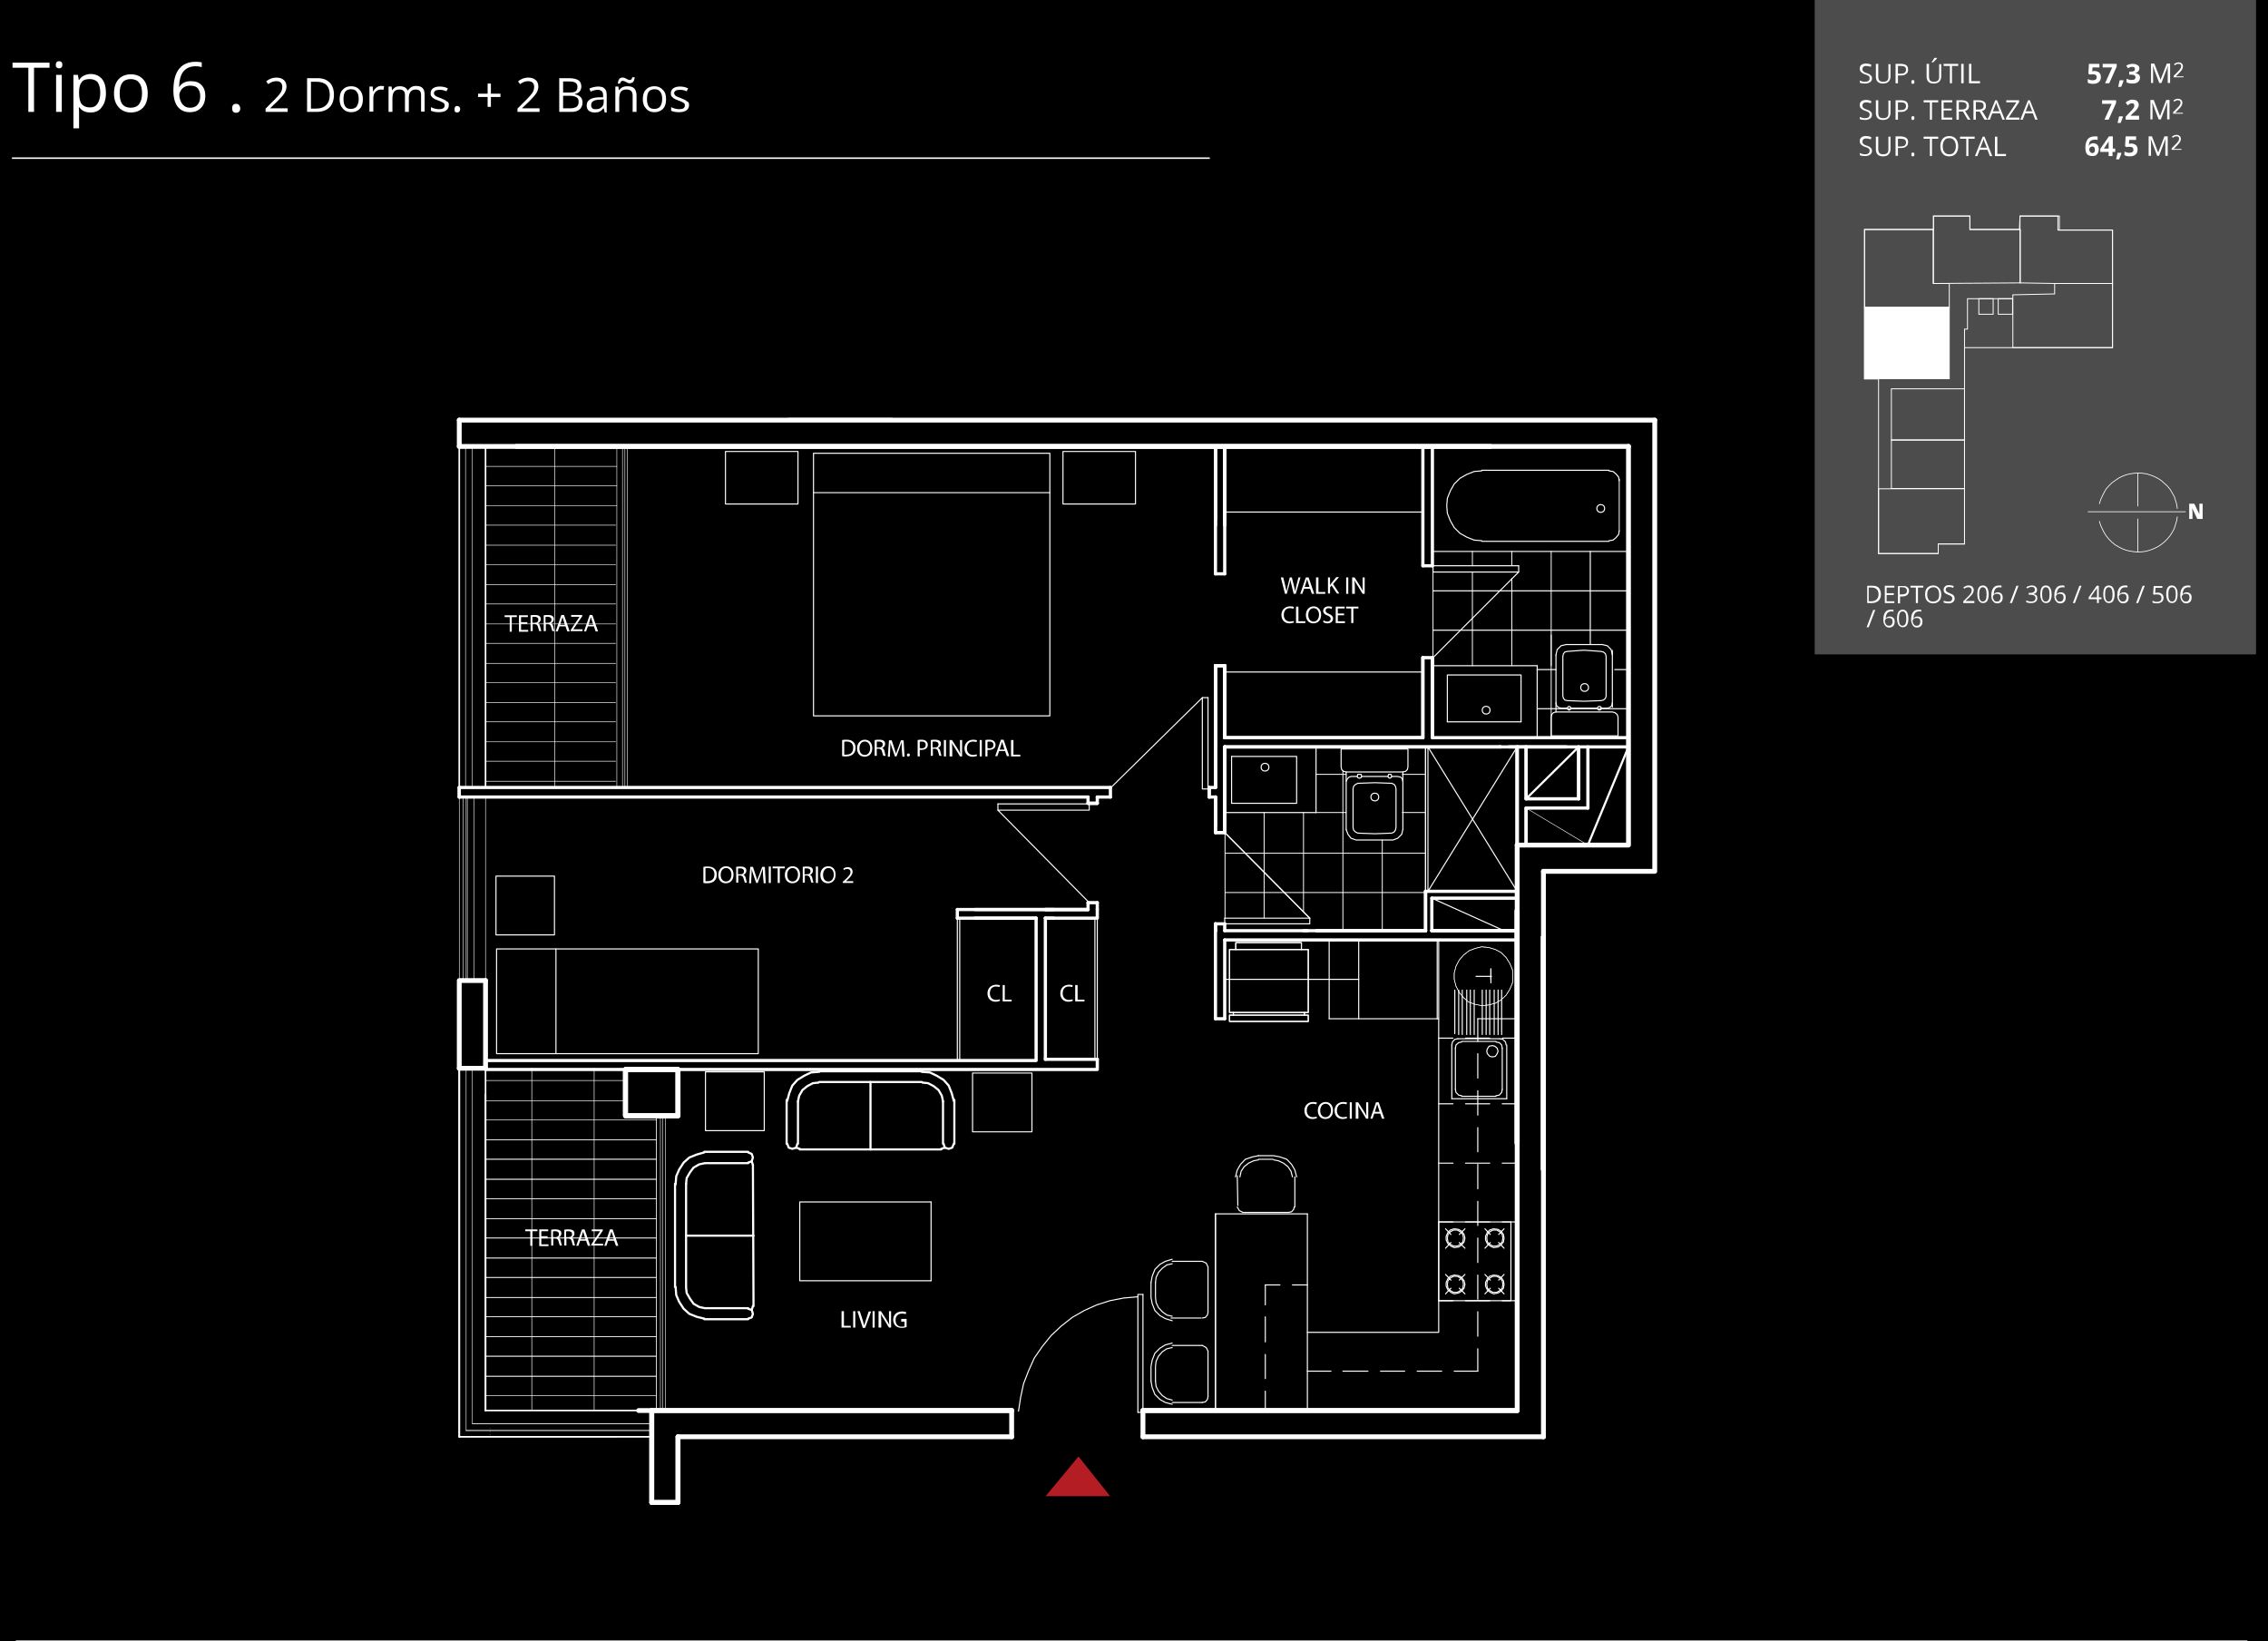 <?xml version="1.0" encoding="utf-8"?>
<!-- Generator: Adobe Illustrator 24.0.3, SVG Export Plug-In . SVG Version: 6.00 Build 0)  -->
<!DOCTYPE svg PUBLIC "-//W3C//DTD SVG 1.1//EN" "http://www.w3.org/Graphics/SVG/1.1/DTD/svg11.dtd">
<svg version="1.1" id="Capa_1" xmlns:x="http://ns.adobe.com/Extensibility/1.0/" xmlns:i="http://ns.adobe.com/AdobeIllustrator/10.0/" xmlns:graph="http://ns.adobe.com/Graphs/1.0/"
	 xmlns="http://www.w3.org/2000/svg" xmlns:xlink="http://www.w3.org/1999/xlink" x="0px" y="0px" viewBox="0 0 760 550"
	 style="enable-background:new 0 0 760 550;" xml:space="preserve">
<rect x="0" y="0" width="760" height="550" fill="#808080" stroke="none"/>
<style type="text/css">
	.st0{stroke:#000000;stroke-miterlimit:10;}
	.st1{fill:none;stroke:#FFFFFF;stroke-width:0.5;stroke-miterlimit:10;}
	.st2{opacity:0.3;fill:#FFFFFF;}
	.st3{fill:#FFFFFF;}
	.st4{fill:none;stroke:#FFFFFF;stroke-width:0.3;stroke-miterlimit:10;}
	.st5{fill:#FFFFFF;stroke:#FFFFFF;stroke-width:0.3;stroke-miterlimit:10;}
	.st6{fill:none;stroke:#FFFFFF;stroke-width:0.251;stroke-linecap:round;stroke-linejoin:round;stroke-miterlimit:10;}
	.st7{fill:#B31D23;}
	.st8{fill:none;stroke:#FFFFFF;stroke-width:1.62;stroke-linecap:round;stroke-linejoin:round;stroke-miterlimit:10;}
	.st9{fill:none;stroke:#FFFFFF;stroke-width:0.18;stroke-linecap:round;stroke-linejoin:round;stroke-miterlimit:10;}
	.st10{fill:none;stroke:#FFFFFF;stroke-width:1.08;stroke-linecap:round;stroke-linejoin:round;stroke-miterlimit:10;}
	.st11{fill:none;stroke:#FFFFFF;stroke-width:0.2;stroke-linecap:round;stroke-linejoin:round;stroke-miterlimit:10;}
	.st12{fill:none;stroke:#FFFFFF;stroke-width:0.54;stroke-linecap:round;stroke-linejoin:round;stroke-miterlimit:10;}
	.st13{fill:none;stroke:#FFFFFF;stroke-width:0.36;stroke-linecap:round;stroke-linejoin:round;stroke-miterlimit:10;}
	.st14{fill:none;stroke:#FFFFFF;stroke-width:0.36;stroke-linecap:round;stroke-linejoin:bevel;stroke-miterlimit:10;}
	.st15{fill:none;stroke:#FFFFFF;stroke-width:0.72;stroke-linecap:round;stroke-linejoin:round;stroke-miterlimit:10;}
	.st16{fill:none;stroke:#FFFFFF;stroke-width:0.3;stroke-linecap:round;stroke-linejoin:round;stroke-miterlimit:10;}
	.st17{fill:none;stroke:#FFFFFF;stroke-width:0;stroke-linecap:round;stroke-linejoin:round;stroke-miterlimit:10;}
	.st18{fill:none;stroke:#FFFFFF;stroke-width:0.72;stroke-linecap:round;stroke-linejoin:bevel;stroke-miterlimit:10;}
	.st19{fill:none;stroke:#FFFFFF;stroke-width:0.18;stroke-linecap:round;stroke-linejoin:bevel;stroke-miterlimit:10;}
</style>
<rect class="st0" width="760" height="550"/>
<g>
	<line class="st1" x1="5.3" y1="550" x2="753.1" y2="550"/>
	<line class="st1" x1="4" y1="53" x2="405.4" y2="53"/>
	<g>
		<rect x="608.1" class="st2" width="147.9" height="219.3"/>
		<g>
			<path class="st3" d="M627.3,26.2c0,0.6-0.2,1-0.6,1.3c-0.4,0.3-1,0.5-1.7,0.5c-0.8,0-1.4-0.1-1.8-0.3V27c0.3,0.1,0.6,0.2,0.9,0.3
				c0.3,0.1,0.6,0.1,0.9,0.1c0.5,0,0.9-0.1,1.1-0.3c0.3-0.2,0.4-0.5,0.4-0.8c0-0.2,0-0.4-0.1-0.6c-0.1-0.1-0.2-0.3-0.5-0.4
				c-0.2-0.1-0.5-0.3-1-0.4c-0.6-0.2-1-0.5-1.3-0.8c-0.3-0.3-0.4-0.7-0.4-1.2c0-0.5,0.2-0.9,0.6-1.2c0.4-0.3,0.9-0.4,1.5-0.4
				c0.6,0,1.2,0.1,1.8,0.4l-0.2,0.7c-0.5-0.2-1.1-0.3-1.6-0.3c-0.4,0-0.7,0.1-0.9,0.3c-0.2,0.2-0.3,0.4-0.3,0.7c0,0.2,0,0.4,0.1,0.6
				c0.1,0.1,0.2,0.3,0.4,0.4c0.2,0.1,0.5,0.3,0.9,0.4c0.7,0.2,1.2,0.5,1.4,0.8C627.1,25.4,627.3,25.7,627.3,26.2z"/>
			<path class="st3" d="M633.5,21.4v4.2c0,0.7-0.2,1.3-0.7,1.8c-0.4,0.4-1.1,0.6-1.8,0.6c-0.8,0-1.4-0.2-1.8-0.6
				c-0.4-0.4-0.6-1-0.6-1.8v-4.2h0.8v4.3c0,0.5,0.1,1,0.4,1.3c0.3,0.3,0.7,0.4,1.3,0.4c0.5,0,1-0.1,1.3-0.4s0.4-0.7,0.4-1.3v-4.2
				H633.5z"/>
			<path class="st3" d="M639.4,23.3c0,0.7-0.2,1.2-0.7,1.5c-0.4,0.4-1.1,0.5-1.9,0.5H636v2.6h-0.8v-6.5h1.7
				C638.6,21.4,639.4,22,639.4,23.3z M636,24.7h0.7c0.7,0,1.2-0.1,1.5-0.3c0.3-0.2,0.5-0.6,0.5-1c0-0.4-0.1-0.8-0.4-1
				c-0.3-0.2-0.7-0.3-1.3-0.3H636V24.7z"/>
			<path class="st3" d="M640.5,27.5c0-0.2,0-0.3,0.1-0.5c0.1-0.1,0.2-0.2,0.4-0.2c0.2,0,0.3,0.1,0.4,0.2c0.1,0.1,0.1,0.3,0.1,0.5
				c0,0.2,0,0.3-0.1,0.4s-0.2,0.2-0.4,0.2c-0.2,0-0.3,0-0.4-0.1C640.6,27.8,640.5,27.7,640.5,27.5z"/>
			<path class="st3" d="M650.5,21.4v4.2c0,0.7-0.2,1.3-0.7,1.8c-0.4,0.4-1.1,0.6-1.8,0.6c-0.8,0-1.4-0.2-1.8-0.6
				c-0.4-0.4-0.6-1-0.6-1.8v-4.2h0.8v4.3c0,0.5,0.1,1,0.4,1.3c0.3,0.3,0.7,0.4,1.3,0.4c0.5,0,1-0.1,1.3-0.4s0.4-0.7,0.4-1.3v-4.2
				H650.5z M647.3,20.8c0.1-0.2,0.3-0.4,0.5-0.7c0.2-0.3,0.3-0.5,0.4-0.7h0.9v0.1c-0.1,0.2-0.3,0.4-0.6,0.7
				c-0.3,0.3-0.5,0.5-0.7,0.7h-0.5V20.8z"/>
			<path class="st3" d="M654.2,27.9h-0.8v-5.8h-2.1v-0.7h4.9v0.7h-2.1V27.9z"/>
			<path class="st3" d="M657.2,27.9v-6.5h0.8v6.5H657.2z"/>
			<path class="st3" d="M659.8,27.9v-6.5h0.8v5.8h2.9v0.7H659.8z"/>
			<path class="st3" d="M701.9,23.8c0.6,0,1.1,0.2,1.5,0.5c0.4,0.4,0.6,0.8,0.6,1.5c0,0.7-0.2,1.3-0.7,1.7c-0.4,0.4-1.1,0.6-1.9,0.6
				c-0.7,0-1.3-0.1-1.8-0.4v-1.2c0.2,0.1,0.5,0.2,0.8,0.3c0.3,0.1,0.6,0.1,0.9,0.1c0.8,0,1.3-0.3,1.3-1c0-0.7-0.4-1-1.3-1
				c-0.2,0-0.3,0-0.5,0c-0.2,0-0.3,0.1-0.5,0.1l-0.5-0.3l0.2-3.3h3.5v1.2h-2.3l-0.1,1.3l0.2,0C701.4,23.8,701.7,23.8,701.9,23.8z"/>
			<path class="st3" d="M705.4,27.9l2.4-5.3h-3.2v-1.2h4.7v0.9l-2.5,5.6H705.4z"/>
			<path class="st3" d="M711.6,27c-0.2,0.6-0.4,1.3-0.8,2.1h-1c0.2-0.8,0.3-1.5,0.5-2.2h1.2L711.6,27z"/>
			<path class="st3" d="M716.9,22.9c0,0.4-0.1,0.8-0.4,1c-0.2,0.3-0.6,0.5-1,0.6v0c0.5,0.1,0.9,0.2,1.2,0.5c0.3,0.3,0.4,0.6,0.4,1
				c0,0.6-0.2,1.1-0.7,1.5s-1.1,0.5-1.9,0.5c-0.7,0-1.3-0.1-1.9-0.4v-1.2c0.3,0.1,0.5,0.2,0.8,0.3c0.3,0.1,0.6,0.1,0.9,0.1
				c0.5,0,0.8-0.1,1-0.2c0.2-0.2,0.3-0.4,0.3-0.7c0-0.3-0.1-0.5-0.4-0.7c-0.3-0.1-0.6-0.2-1.2-0.2h-0.5V24h0.5
				c0.5,0,0.9-0.1,1.1-0.2c0.2-0.1,0.3-0.4,0.3-0.7c0-0.5-0.3-0.7-0.9-0.7c-0.2,0-0.4,0-0.7,0.1c-0.2,0.1-0.5,0.2-0.7,0.4l-0.6-0.9
				c0.6-0.4,1.3-0.6,2.1-0.6c0.7,0,1.2,0.1,1.6,0.4C716.7,22,716.9,22.4,716.9,22.9z"/>
			<path class="st3" d="M723.6,27.9l-2.2-5.8h0c0,0.5,0.1,1,0.1,1.6v4.1h-0.7v-6.5h1.1l2.1,5.4h0l2.1-5.4h1.1v6.5h-0.8v-4.2
				c0-0.5,0-1,0.1-1.6h0l-2.2,5.8H723.6z"/>
			<path class="st3" d="M731.7,25.9h-3.3v-0.5l1.3-1.3c0.4-0.4,0.7-0.7,0.8-0.9c0.1-0.2,0.2-0.3,0.3-0.5c0.1-0.2,0.1-0.3,0.1-0.5
				c0-0.3-0.1-0.5-0.2-0.6c-0.2-0.2-0.4-0.2-0.7-0.2c-0.2,0-0.4,0-0.6,0.1c-0.2,0.1-0.4,0.2-0.6,0.4l-0.3-0.4c0.5-0.4,1-0.6,1.5-0.6
				c0.5,0,0.8,0.1,1.1,0.4c0.3,0.2,0.4,0.6,0.4,1c0,0.3-0.1,0.6-0.3,1c-0.2,0.3-0.5,0.7-1,1.2l-1.1,1.1v0h2.6V25.9z"/>
			<path class="st3" d="M627.3,38.4c0,0.6-0.2,1-0.6,1.3c-0.4,0.3-1,0.5-1.7,0.5c-0.8,0-1.4-0.1-1.8-0.3v-0.7
				c0.3,0.1,0.6,0.2,0.9,0.3c0.3,0.1,0.6,0.1,0.9,0.1c0.5,0,0.9-0.1,1.1-0.3c0.3-0.2,0.4-0.5,0.4-0.8c0-0.2,0-0.4-0.1-0.6
				c-0.1-0.1-0.2-0.3-0.5-0.4c-0.2-0.1-0.5-0.3-1-0.4c-0.6-0.2-1-0.5-1.3-0.8c-0.3-0.3-0.4-0.7-0.4-1.2c0-0.5,0.2-0.9,0.6-1.2
				c0.4-0.3,0.9-0.4,1.5-0.4c0.6,0,1.2,0.1,1.8,0.4l-0.2,0.7c-0.5-0.2-1.1-0.3-1.6-0.3c-0.4,0-0.7,0.1-0.9,0.3
				c-0.2,0.2-0.3,0.4-0.3,0.7c0,0.2,0,0.4,0.1,0.6c0.1,0.1,0.2,0.3,0.4,0.4c0.2,0.1,0.5,0.3,0.9,0.4c0.7,0.2,1.2,0.5,1.4,0.8
				C627.1,37.6,627.3,37.9,627.3,38.4z"/>
			<path class="st3" d="M633.5,33.6v4.2c0,0.7-0.2,1.3-0.7,1.8c-0.4,0.4-1.1,0.6-1.8,0.6c-0.8,0-1.4-0.2-1.8-0.6
				c-0.4-0.4-0.6-1-0.6-1.8v-4.2h0.8v4.3c0,0.5,0.1,1,0.4,1.3c0.3,0.3,0.7,0.4,1.3,0.4c0.5,0,1-0.1,1.3-0.4s0.4-0.7,0.4-1.3v-4.2
				H633.5z"/>
			<path class="st3" d="M639.4,35.5c0,0.7-0.2,1.2-0.7,1.5c-0.4,0.4-1.1,0.5-1.9,0.5H636v2.6h-0.8v-6.5h1.7
				C638.6,33.6,639.4,34.2,639.4,35.5z M636,36.9h0.7c0.7,0,1.2-0.1,1.5-0.3c0.3-0.2,0.5-0.6,0.5-1c0-0.4-0.1-0.8-0.4-1
				c-0.3-0.2-0.7-0.3-1.3-0.3H636V36.9z"/>
			<path class="st3" d="M640.5,39.6c0-0.2,0-0.3,0.1-0.5c0.1-0.1,0.2-0.2,0.4-0.2c0.2,0,0.3,0.1,0.4,0.2c0.1,0.1,0.1,0.3,0.1,0.5
				c0,0.2,0,0.3-0.1,0.4s-0.2,0.2-0.4,0.2c-0.2,0-0.3,0-0.4-0.1C640.6,40,640.5,39.8,640.5,39.6z"/>
			<path class="st3" d="M647.5,40.1h-0.8v-5.8h-2.1v-0.7h4.9v0.7h-2.1V40.1z"/>
			<path class="st3" d="M654.2,40.1h-3.6v-6.5h3.6v0.7h-2.9v2.1h2.7V37h-2.7v2.4h2.9V40.1z"/>
			<path class="st3" d="M656.4,37.4v2.7h-0.8v-6.5h1.8c0.8,0,1.4,0.2,1.8,0.5c0.4,0.3,0.6,0.8,0.6,1.4c0,0.9-0.4,1.4-1.3,1.7
				l1.8,2.9h-0.9l-1.6-2.7H656.4z M656.4,36.7h1c0.5,0,0.9-0.1,1.2-0.3c0.3-0.2,0.4-0.5,0.4-1c0-0.4-0.1-0.7-0.4-0.9
				c-0.3-0.2-0.7-0.3-1.2-0.3h-1V36.7z"/>
			<path class="st3" d="M662.1,37.4v2.7h-0.8v-6.5h1.8c0.8,0,1.4,0.2,1.8,0.5c0.4,0.3,0.6,0.8,0.6,1.4c0,0.9-0.4,1.4-1.3,1.7
				l1.8,2.9H665l-1.6-2.7H662.1z M662.1,36.7h1c0.5,0,0.9-0.1,1.2-0.3c0.3-0.2,0.4-0.5,0.4-1c0-0.4-0.1-0.7-0.4-0.9
				c-0.3-0.2-0.7-0.3-1.2-0.3h-1V36.7z"/>
			<path class="st3" d="M671,40.1l-0.8-2.1h-2.6l-0.8,2.1h-0.8l2.6-6.5h0.6l2.6,6.5H671z M670,37.3l-0.8-2c-0.1-0.3-0.2-0.6-0.3-0.9
				c-0.1,0.3-0.2,0.6-0.3,0.9l-0.8,2H670z"/>
			<path class="st3" d="M676.7,40.1h-4.5v-0.6l3.5-5.2h-3.4v-0.7h4.3v0.6l-3.5,5.2h3.6V40.1z"/>
			<path class="st3" d="M682,40.1l-0.8-2.1h-2.6l-0.8,2.1H677l2.6-6.5h0.6l2.6,6.5H682z M681,37.3l-0.8-2c-0.1-0.3-0.2-0.6-0.3-0.9
				c-0.1,0.3-0.2,0.6-0.3,0.9l-0.8,2H681z"/>
			<path class="st3" d="M705.2,40.1l2.4-5.3h-3.2v-1.2h4.7v0.9l-2.5,5.6H705.2z"/>
			<path class="st3" d="M711.4,39.1c-0.2,0.6-0.4,1.3-0.8,2.1h-1c0.2-0.8,0.3-1.5,0.5-2.2h1.2L711.4,39.1z"/>
			<path class="st3" d="M716.9,40.1h-4.6v-1l1.6-1.7c0.5-0.5,0.8-0.8,0.9-1s0.3-0.4,0.3-0.5c0.1-0.2,0.1-0.3,0.1-0.5
				c0-0.3-0.1-0.5-0.2-0.6c-0.1-0.1-0.3-0.2-0.6-0.2c-0.3,0-0.5,0.1-0.7,0.2c-0.2,0.1-0.5,0.3-0.7,0.5l-0.7-0.9
				c0.3-0.3,0.6-0.5,0.8-0.6c0.2-0.1,0.4-0.2,0.7-0.3c0.2-0.1,0.5-0.1,0.8-0.1c0.4,0,0.8,0.1,1.1,0.2s0.6,0.4,0.7,0.6
				c0.2,0.3,0.3,0.6,0.3,0.9c0,0.3-0.1,0.6-0.2,0.8c-0.1,0.3-0.3,0.5-0.5,0.8c-0.2,0.3-0.6,0.7-1.2,1.2l-0.8,0.8v0.1h2.8V40.1z"/>
			<path class="st3" d="M723.4,40.1l-2.2-5.8h0c0,0.5,0.1,1,0.1,1.6v4.1h-0.7v-6.5h1.1l2.1,5.4h0l2.1-5.4h1.1v6.5h-0.8v-4.2
				c0-0.5,0-1,0.1-1.6h0l-2.2,5.8H723.4z"/>
			<path class="st3" d="M731.5,38.1h-3.3v-0.5l1.3-1.3c0.4-0.4,0.7-0.7,0.8-0.9c0.1-0.2,0.2-0.3,0.3-0.5c0.1-0.2,0.1-0.3,0.1-0.5
				c0-0.3-0.1-0.5-0.2-0.6c-0.2-0.2-0.4-0.2-0.7-0.2c-0.2,0-0.4,0-0.6,0.1c-0.2,0.1-0.4,0.2-0.6,0.4l-0.3-0.4c0.5-0.4,1-0.6,1.5-0.6
				c0.5,0,0.8,0.1,1.1,0.4c0.3,0.2,0.4,0.6,0.4,1c0,0.3-0.1,0.6-0.3,1c-0.2,0.3-0.5,0.7-1,1.2l-1.1,1.1v0h2.6V38.1z"/>
			<path class="st3" d="M627.3,50.5c0,0.6-0.2,1-0.6,1.3c-0.4,0.3-1,0.5-1.7,0.5c-0.8,0-1.4-0.1-1.8-0.3v-0.7
				c0.3,0.1,0.6,0.2,0.9,0.3c0.3,0.1,0.6,0.1,0.9,0.1c0.5,0,0.9-0.1,1.1-0.3c0.3-0.2,0.4-0.5,0.4-0.8c0-0.2,0-0.4-0.1-0.6
				c-0.1-0.1-0.2-0.3-0.5-0.4c-0.2-0.1-0.5-0.3-1-0.4c-0.6-0.2-1-0.5-1.3-0.8c-0.3-0.3-0.4-0.7-0.4-1.2c0-0.5,0.2-0.9,0.6-1.2
				c0.4-0.3,0.9-0.4,1.5-0.4c0.6,0,1.2,0.1,1.8,0.4l-0.2,0.7c-0.5-0.2-1.1-0.3-1.6-0.3c-0.4,0-0.7,0.1-0.9,0.3
				c-0.2,0.2-0.3,0.4-0.3,0.7c0,0.2,0,0.4,0.1,0.6c0.1,0.1,0.2,0.3,0.4,0.4c0.2,0.1,0.5,0.3,0.9,0.4c0.7,0.2,1.2,0.5,1.4,0.8
				C627.1,49.7,627.3,50.1,627.3,50.5z"/>
			<path class="st3" d="M633.5,45.8V50c0,0.7-0.2,1.3-0.7,1.8c-0.4,0.4-1.1,0.6-1.8,0.6c-0.8,0-1.4-0.2-1.8-0.6
				c-0.4-0.4-0.6-1-0.6-1.8v-4.2h0.8V50c0,0.5,0.1,1,0.4,1.3c0.3,0.3,0.7,0.4,1.3,0.4c0.5,0,1-0.1,1.3-0.4s0.4-0.7,0.4-1.3v-4.2
				H633.5z"/>
			<path class="st3" d="M639.4,47.6c0,0.7-0.2,1.2-0.7,1.5c-0.4,0.4-1.1,0.5-1.9,0.5H636v2.6h-0.8v-6.5h1.7
				C638.6,45.8,639.4,46.4,639.4,47.6z M636,49.1h0.7c0.7,0,1.2-0.1,1.5-0.3c0.3-0.2,0.5-0.6,0.5-1c0-0.4-0.1-0.8-0.4-1
				c-0.3-0.2-0.7-0.3-1.3-0.3H636V49.1z"/>
			<path class="st3" d="M640.5,51.8c0-0.2,0-0.3,0.1-0.5c0.1-0.1,0.2-0.2,0.4-0.2c0.2,0,0.3,0.1,0.4,0.2c0.1,0.1,0.1,0.3,0.1,0.5
				c0,0.2,0,0.3-0.1,0.4s-0.2,0.2-0.4,0.2c-0.2,0-0.3,0-0.4-0.1C640.6,52.2,640.5,52,640.5,51.8z"/>
			<path class="st3" d="M647.5,52.3h-0.8v-5.8h-2.1v-0.7h4.9v0.7h-2.1V52.3z"/>
			<path class="st3" d="M656.2,49c0,1-0.3,1.9-0.8,2.5c-0.5,0.6-1.3,0.9-2.2,0.9c-1,0-1.7-0.3-2.2-0.9c-0.5-0.6-0.8-1.4-0.8-2.5
				c0-1.1,0.3-1.9,0.8-2.5c0.5-0.6,1.3-0.9,2.2-0.9c0.9,0,1.7,0.3,2.2,0.9S656.2,48,656.2,49z M651,49c0,0.9,0.2,1.6,0.6,2
				c0.4,0.5,0.9,0.7,1.6,0.7c0.7,0,1.3-0.2,1.6-0.7c0.4-0.5,0.6-1.1,0.6-2c0-0.9-0.2-1.5-0.6-2c-0.4-0.5-0.9-0.7-1.6-0.7
				c-0.7,0-1.3,0.2-1.6,0.7C651.2,47.5,651,48.1,651,49z"/>
			<path class="st3" d="M659.7,52.3h-0.8v-5.8h-2.1v-0.7h4.9v0.7h-2.1V52.3z"/>
			<path class="st3" d="M666.8,52.3l-0.8-2.1h-2.6l-0.8,2.1h-0.8l2.6-6.5h0.6l2.6,6.5H666.8z M665.8,49.5l-0.8-2
				c-0.1-0.3-0.2-0.6-0.3-0.9c-0.1,0.3-0.2,0.6-0.3,0.9l-0.8,2H665.8z"/>
			<path class="st3" d="M668.5,52.3v-6.5h0.8v5.8h2.9v0.7H668.5z"/>
			<path class="st3" d="M698.8,49.5c0-1.3,0.3-2.2,0.8-2.9c0.5-0.6,1.4-0.9,2.4-0.9c0.4,0,0.7,0,0.9,0.1v1.1
				c-0.3-0.1-0.5-0.1-0.8-0.1c-0.5,0-0.9,0.1-1.2,0.2c-0.3,0.1-0.5,0.4-0.7,0.6c-0.1,0.3-0.2,0.7-0.3,1.2h0.1
				c0.3-0.5,0.8-0.8,1.4-0.8c0.6,0,1,0.2,1.4,0.5c0.3,0.4,0.5,0.9,0.5,1.5c0,0.7-0.2,1.2-0.6,1.7s-0.9,0.6-1.6,0.6
				c-0.5,0-0.9-0.1-1.3-0.3c-0.4-0.2-0.6-0.5-0.8-1C698.9,50.6,698.8,50.1,698.8,49.5z M701.1,51.3c0.3,0,0.5-0.1,0.7-0.3
				s0.2-0.5,0.2-0.8c0-0.3-0.1-0.6-0.2-0.8c-0.1-0.2-0.4-0.3-0.7-0.3c-0.3,0-0.5,0.1-0.7,0.3c-0.2,0.2-0.3,0.4-0.3,0.6
				c0,0.4,0.1,0.7,0.3,0.9C700.6,51.1,700.8,51.3,701.1,51.3z"/>
			<path class="st3" d="M708.7,50.9h-0.8v1.4h-1.3v-1.4h-2.8v-1l2.9-4.2h1.3v4.1h0.8V50.9z M706.6,49.8v-1.1c0-0.2,0-0.5,0-0.8
				c0-0.4,0-0.6,0-0.6h0c-0.1,0.2-0.2,0.5-0.4,0.7l-1.2,1.8H706.6z"/>
			<path class="st3" d="M710.9,51.3c-0.2,0.6-0.4,1.3-0.8,2.1h-1c0.2-0.8,0.3-1.5,0.5-2.2h1.2L710.9,51.3z"/>
			<path class="st3" d="M714.2,48.1c0.6,0,1.1,0.2,1.5,0.5s0.6,0.8,0.6,1.5c0,0.7-0.2,1.3-0.7,1.7c-0.4,0.4-1.1,0.6-1.9,0.6
				c-0.7,0-1.3-0.1-1.8-0.4v-1.2c0.2,0.1,0.5,0.2,0.8,0.3c0.3,0.1,0.6,0.1,0.9,0.1c0.8,0,1.3-0.3,1.3-1c0-0.7-0.4-1-1.3-1
				c-0.2,0-0.3,0-0.5,0c-0.2,0-0.3,0.1-0.5,0.1l-0.5-0.3l0.2-3.3h3.5v1.2h-2.3l-0.1,1.3l0.2,0C713.8,48.1,714,48.1,714.2,48.1z"/>
			<path class="st3" d="M722.9,52.3l-2.2-5.8h0c0,0.5,0.1,1,0.1,1.6v4.1H720v-6.5h1.1l2.1,5.4h0l2.1-5.4h1.1v6.5h-0.8v-4.2
				c0-0.5,0-1,0.1-1.6h0l-2.2,5.8H722.9z"/>
			<path class="st3" d="M731,50.2h-3.3v-0.5l1.3-1.3c0.4-0.4,0.7-0.7,0.8-0.9c0.1-0.2,0.2-0.3,0.3-0.5c0.1-0.2,0.1-0.3,0.1-0.5
				c0-0.3-0.1-0.5-0.2-0.6c-0.2-0.2-0.4-0.2-0.7-0.2c-0.2,0-0.4,0-0.6,0.1c-0.2,0.1-0.4,0.2-0.6,0.4l-0.3-0.4c0.5-0.4,1-0.6,1.5-0.6
				c0.5,0,0.8,0.1,1.1,0.4c0.3,0.2,0.4,0.6,0.4,1c0,0.3-0.1,0.6-0.3,1c-0.2,0.3-0.5,0.7-1,1.2l-1.1,1.1v0h2.6V50.2z"/>
		</g>
		<g>
			<polygon class="st4" points="676.7,76.9 660.1,76.9 660.1,72.4 647.9,72.4 647.9,76.9 624.8,76.9 624.8,127 629.5,127 
				629.5,185.5 649.5,185.5 649.5,182.3 658.3,182.3 658.3,116.5 707.9,116.5 707.9,77.1 689.6,77.1 689.6,72.4 676.9,72.4 			"/>
			<rect x="633.8" y="130.3" class="st4" width="24.5" height="17.2"/>
			<rect x="633.8" y="147.4" class="st4" width="24.5" height="16.3"/>
			<rect x="624.8" y="103" class="st5" width="28.4" height="23.9"/>
			<polygon class="st4" points="647.8,95 647.8,76.9 624.8,76.9 624.8,103 653.2,103 653.2,95 			"/>
			<polygon class="st4" points="677,94.8 677,76.9 660.1,76.9 660.1,72.4 647.9,72.4 647.9,95 			"/>
			<polygon class="st4" points="688.5,95 707.9,95 707.9,77.1 690.1,77.1 690.1,72.4 676.9,72.4 676.9,94.8 			"/>
			<polygon class="st4" points="674.5,98.8 674.5,116.5 707.9,116.5 707.9,95 688.5,95 688.5,98.5 			"/>
			<polyline class="st4" points="674.5,100.1 659.3,100.1 659.3,110.3 658.3,110.3 658.3,116.5 			"/>
			<polygon class="st4" points="629.5,163.8 658.3,163.8 658.3,182.3 649.5,182.3 649.5,185.5 629.5,185.5 			"/>
			<rect x="663.1" y="100.1" class="st4" width="4.8" height="5.2"/>
			<rect x="669.6" y="100.1" class="st4" width="4.8" height="5.2"/>
		</g>
		<g>
			<path class="st3" d="M630.3,199.1c0,1-0.3,1.7-0.8,2.2c-0.5,0.5-1.3,0.8-2.2,0.8h-1.6v-5.8h1.8c0.9,0,1.6,0.2,2.1,0.7
				C630,197.6,630.3,198.3,630.3,199.1z M629.5,199.2c0-0.8-0.2-1.3-0.6-1.7c-0.4-0.4-0.9-0.6-1.7-0.6h-1v4.6h0.8
				c0.8,0,1.4-0.2,1.8-0.6C629.3,200.5,629.5,199.9,629.5,199.2z"/>
			<path class="st3" d="M634.8,202.1h-3.2v-5.8h3.2v0.6h-2.6v1.9h2.4v0.6h-2.4v2.1h2.6V202.1z"/>
			<path class="st3" d="M639.7,198c0,0.6-0.2,1-0.6,1.4c-0.4,0.3-1,0.5-1.7,0.5h-0.7v2.3h-0.7v-5.8h1.5
				C639,196.3,639.7,196.9,639.7,198z M636.7,199.2h0.6c0.6,0,1-0.1,1.3-0.3c0.3-0.2,0.4-0.5,0.4-0.9c0-0.4-0.1-0.7-0.4-0.9
				c-0.3-0.2-0.6-0.3-1.2-0.3h-0.8V199.2z"/>
			<path class="st3" d="M642.7,202.1h-0.7v-5.2h-1.8v-0.6h4.3v0.6h-1.8V202.1z"/>
			<path class="st3" d="M650.5,199.2c0,0.9-0.2,1.7-0.7,2.2c-0.5,0.5-1.1,0.8-2,0.8c-0.9,0-1.5-0.3-2-0.8c-0.5-0.5-0.7-1.3-0.7-2.2
				c0-0.9,0.2-1.7,0.7-2.2c0.5-0.5,1.1-0.8,2-0.8c0.8,0,1.5,0.3,1.9,0.8C650.2,197.5,650.5,198.3,650.5,199.2z M645.8,199.2
				c0,0.8,0.2,1.4,0.5,1.8c0.3,0.4,0.8,0.6,1.5,0.6c0.6,0,1.1-0.2,1.5-0.6s0.5-1,0.5-1.8c0-0.8-0.2-1.4-0.5-1.8
				c-0.3-0.4-0.8-0.6-1.4-0.6c-0.6,0-1.1,0.2-1.5,0.6C646,197.8,645.8,198.4,645.8,199.2z"/>
			<path class="st3" d="M655,200.6c0,0.5-0.2,0.9-0.6,1.2s-0.9,0.4-1.5,0.4c-0.7,0-1.2-0.1-1.6-0.3v-0.6c0.2,0.1,0.5,0.2,0.8,0.2
				c0.3,0.1,0.6,0.1,0.8,0.1c0.4,0,0.8-0.1,1-0.3c0.2-0.2,0.3-0.4,0.3-0.7c0-0.2,0-0.4-0.1-0.5c-0.1-0.1-0.2-0.2-0.4-0.4
				c-0.2-0.1-0.5-0.2-0.9-0.4c-0.5-0.2-0.9-0.4-1.2-0.7c-0.2-0.3-0.3-0.6-0.3-1c0-0.4,0.2-0.8,0.5-1.1c0.3-0.3,0.8-0.4,1.3-0.4
				c0.6,0,1.1,0.1,1.6,0.3l-0.2,0.6c-0.5-0.2-0.9-0.3-1.4-0.3c-0.4,0-0.6,0.1-0.8,0.2c-0.2,0.2-0.3,0.4-0.3,0.6c0,0.2,0,0.4,0.1,0.5
				c0.1,0.1,0.2,0.2,0.4,0.4c0.2,0.1,0.4,0.2,0.8,0.4c0.6,0.2,1,0.4,1.3,0.7C654.9,199.8,655,200.2,655,200.6z"/>
			<path class="st3" d="M661.7,202.1h-3.8v-0.6l1.5-1.5c0.5-0.5,0.8-0.8,0.9-1c0.1-0.2,0.3-0.4,0.3-0.6c0.1-0.2,0.1-0.4,0.1-0.6
				c0-0.3-0.1-0.6-0.3-0.7c-0.2-0.2-0.4-0.3-0.8-0.3c-0.2,0-0.5,0-0.7,0.1c-0.2,0.1-0.5,0.2-0.7,0.4l-0.3-0.4
				c0.5-0.4,1.1-0.7,1.7-0.7c0.5,0,1,0.1,1.3,0.4c0.3,0.3,0.5,0.7,0.5,1.1c0,0.4-0.1,0.7-0.3,1.1c-0.2,0.4-0.6,0.8-1.2,1.4l-1.3,1.2
				v0h3V202.1z"/>
			<path class="st3" d="M666.4,199.2c0,1-0.2,1.7-0.5,2.2c-0.3,0.5-0.8,0.7-1.4,0.7c-0.6,0-1.1-0.3-1.4-0.8
				c-0.3-0.5-0.5-1.2-0.5-2.2c0-1,0.2-1.8,0.5-2.2c0.3-0.5,0.8-0.7,1.4-0.7c0.6,0,1.1,0.3,1.4,0.8
				C666.2,197.5,666.4,198.2,666.4,199.2z M663.2,199.2c0,0.8,0.1,1.5,0.3,1.8c0.2,0.4,0.5,0.6,0.9,0.6c0.4,0,0.8-0.2,1-0.6
				c0.2-0.4,0.3-1,0.3-1.8c0-0.8-0.1-1.4-0.3-1.8c-0.2-0.4-0.5-0.6-1-0.6c-0.4,0-0.7,0.2-0.9,0.6
				C663.3,197.7,663.2,198.4,663.2,199.2z"/>
			<path class="st3" d="M667.3,199.6c0-1.1,0.2-2,0.7-2.6c0.4-0.6,1.1-0.8,2-0.8c0.3,0,0.5,0,0.7,0.1v0.6c-0.2-0.1-0.4-0.1-0.7-0.1
				c-0.6,0-1.1,0.2-1.4,0.6c-0.3,0.4-0.5,1-0.5,1.8h0c0.3-0.5,0.8-0.7,1.4-0.7c0.5,0,0.9,0.2,1.2,0.5c0.3,0.3,0.4,0.7,0.4,1.3
				c0,0.6-0.2,1.1-0.5,1.4c-0.3,0.3-0.8,0.5-1.3,0.5c-0.6,0-1.1-0.2-1.4-0.7C667.4,201.1,667.3,200.4,667.3,199.6z M669.2,201.6
				c0.4,0,0.7-0.1,0.9-0.4s0.3-0.6,0.3-1c0-0.4-0.1-0.7-0.3-0.9c-0.2-0.2-0.5-0.3-0.9-0.3c-0.2,0-0.5,0-0.7,0.1
				c-0.2,0.1-0.4,0.2-0.5,0.4c-0.1,0.2-0.2,0.3-0.2,0.5c0,0.3,0.1,0.5,0.2,0.8c0.1,0.2,0.3,0.4,0.4,0.6
				C668.7,201.6,669,201.6,669.2,201.6z"/>
			<path class="st3" d="M676.4,196.3l-2.2,5.8h-0.7l2.2-5.8H676.4z"/>
			<path class="st3" d="M682.6,197.7c0,0.4-0.1,0.7-0.3,0.9c-0.2,0.2-0.5,0.4-0.9,0.5v0c0.5,0.1,0.8,0.2,1,0.4s0.3,0.5,0.3,0.9
				c0,0.6-0.2,1-0.6,1.3c-0.4,0.3-0.9,0.4-1.6,0.4c-0.3,0-0.6,0-0.8-0.1c-0.3,0-0.5-0.1-0.7-0.2v-0.6c0.3,0.1,0.5,0.2,0.8,0.3
				c0.3,0.1,0.6,0.1,0.8,0.1c1,0,1.5-0.4,1.5-1.2c0-0.7-0.6-1.1-1.7-1.1h-0.6v-0.6h0.6c0.5,0,0.8-0.1,1.1-0.3s0.4-0.5,0.4-0.8
				c0-0.3-0.1-0.5-0.3-0.7c-0.2-0.2-0.5-0.2-0.8-0.2c-0.3,0-0.5,0-0.7,0.1s-0.5,0.2-0.8,0.4l-0.3-0.4c0.2-0.2,0.5-0.3,0.8-0.4
				c0.3-0.1,0.6-0.2,1-0.2c0.6,0,1,0.1,1.3,0.4C682.5,196.9,682.6,197.2,682.6,197.7z"/>
			<path class="st3" d="M687.5,199.2c0,1-0.2,1.7-0.5,2.2c-0.3,0.5-0.8,0.7-1.4,0.7c-0.6,0-1.1-0.3-1.4-0.8
				c-0.3-0.5-0.5-1.2-0.5-2.2c0-1,0.2-1.8,0.5-2.2c0.3-0.5,0.8-0.7,1.4-0.7c0.6,0,1.1,0.3,1.4,0.8
				C687.3,197.5,687.5,198.2,687.5,199.2z M684.3,199.2c0,0.8,0.1,1.5,0.3,1.8c0.2,0.4,0.5,0.6,0.9,0.6c0.4,0,0.8-0.2,1-0.6
				c0.2-0.4,0.3-1,0.3-1.8c0-0.8-0.1-1.4-0.3-1.8c-0.2-0.4-0.5-0.6-1-0.6c-0.4,0-0.7,0.2-0.9,0.6
				C684.4,197.7,684.3,198.4,684.3,199.2z"/>
			<path class="st3" d="M688.4,199.6c0-1.1,0.2-2,0.7-2.6c0.4-0.6,1.1-0.8,2-0.8c0.3,0,0.5,0,0.7,0.1v0.6c-0.2-0.1-0.4-0.1-0.7-0.1
				c-0.6,0-1.1,0.2-1.4,0.6c-0.3,0.4-0.5,1-0.5,1.8h0c0.3-0.5,0.8-0.7,1.4-0.7c0.5,0,0.9,0.2,1.2,0.5c0.3,0.3,0.4,0.7,0.4,1.3
				c0,0.6-0.2,1.1-0.5,1.4c-0.3,0.3-0.8,0.5-1.3,0.5c-0.6,0-1.1-0.2-1.4-0.7C688.5,201.1,688.4,200.4,688.4,199.6z M690.3,201.6
				c0.4,0,0.7-0.1,0.9-0.4s0.3-0.6,0.3-1c0-0.4-0.1-0.7-0.3-0.9c-0.2-0.2-0.5-0.3-0.9-0.3c-0.2,0-0.5,0-0.7,0.1
				c-0.2,0.1-0.4,0.2-0.5,0.4c-0.1,0.2-0.2,0.3-0.2,0.5c0,0.3,0.1,0.5,0.2,0.8c0.1,0.2,0.3,0.4,0.4,0.6
				C689.8,201.6,690.1,201.6,690.3,201.6z"/>
			<path class="st3" d="M697.5,196.3l-2.2,5.8h-0.7l2.2-5.8H697.5z"/>
			<path class="st3" d="M704.2,200.8h-0.9v1.3h-0.6v-1.3h-2.8v-0.6l2.7-3.9h0.7v3.9h0.9V200.8z M702.7,200.2v-1.9c0-0.4,0-0.8,0-1.3
				h0c-0.1,0.3-0.2,0.5-0.4,0.6l-1.8,2.6H702.7z"/>
			<path class="st3" d="M708.6,199.2c0,1-0.2,1.7-0.5,2.2c-0.3,0.5-0.8,0.7-1.4,0.7c-0.6,0-1.1-0.3-1.4-0.8
				c-0.3-0.5-0.5-1.2-0.5-2.2c0-1,0.2-1.8,0.5-2.2c0.3-0.5,0.8-0.7,1.4-0.7c0.6,0,1.1,0.3,1.4,0.8
				C708.4,197.5,708.6,198.2,708.6,199.2z M705.4,199.2c0,0.8,0.1,1.5,0.3,1.8c0.2,0.4,0.5,0.6,0.9,0.6c0.4,0,0.8-0.2,1-0.6
				c0.2-0.4,0.3-1,0.3-1.8c0-0.8-0.1-1.4-0.3-1.8c-0.2-0.4-0.5-0.6-1-0.6c-0.4,0-0.7,0.2-0.9,0.6
				C705.5,197.7,705.4,198.4,705.4,199.2z"/>
			<path class="st3" d="M709.5,199.6c0-1.1,0.2-2,0.7-2.6c0.4-0.6,1.1-0.8,2-0.8c0.3,0,0.5,0,0.7,0.1v0.6c-0.2-0.1-0.4-0.1-0.7-0.1
				c-0.6,0-1.1,0.2-1.4,0.6c-0.3,0.4-0.5,1-0.5,1.8h0c0.3-0.5,0.8-0.7,1.4-0.7c0.5,0,0.9,0.2,1.2,0.5c0.3,0.3,0.4,0.7,0.4,1.3
				c0,0.6-0.2,1.1-0.5,1.4c-0.3,0.3-0.8,0.5-1.3,0.5c-0.6,0-1.1-0.2-1.4-0.7C709.7,201.1,709.5,200.4,709.5,199.6z M711.4,201.6
				c0.4,0,0.7-0.1,0.9-0.4s0.3-0.6,0.3-1c0-0.4-0.1-0.7-0.3-0.9c-0.2-0.2-0.5-0.3-0.9-0.3c-0.2,0-0.5,0-0.7,0.1
				c-0.2,0.1-0.4,0.2-0.5,0.4c-0.1,0.2-0.2,0.3-0.2,0.5c0,0.3,0.1,0.5,0.2,0.8c0.1,0.2,0.3,0.4,0.4,0.6
				C711,201.6,711.2,201.6,711.4,201.6z"/>
			<path class="st3" d="M718.7,196.3l-2.2,5.8h-0.7l2.2-5.8H718.7z"/>
			<path class="st3" d="M723.1,198.6c0.6,0,1.1,0.2,1.4,0.5c0.3,0.3,0.5,0.7,0.5,1.2c0,0.6-0.2,1.1-0.6,1.4
				c-0.4,0.3-0.9,0.5-1.6,0.5c-0.7,0-1.2-0.1-1.5-0.3v-0.6c0.2,0.1,0.4,0.2,0.7,0.3c0.3,0.1,0.5,0.1,0.8,0.1c0.5,0,0.8-0.1,1.1-0.3
				c0.3-0.2,0.4-0.5,0.4-1c0-0.8-0.5-1.2-1.5-1.2c-0.3,0-0.6,0-1,0.1l-0.3-0.2l0.2-2.7h2.9v0.6h-2.3l-0.1,1.7
				C722.5,198.6,722.8,198.6,723.1,198.6z"/>
			<path class="st3" d="M729.7,199.2c0,1-0.2,1.7-0.5,2.2c-0.3,0.5-0.8,0.7-1.4,0.7c-0.6,0-1.1-0.3-1.4-0.8
				c-0.3-0.5-0.5-1.2-0.5-2.2c0-1,0.2-1.8,0.5-2.2c0.3-0.5,0.8-0.7,1.4-0.7c0.6,0,1.1,0.3,1.4,0.8
				C729.6,197.5,729.7,198.2,729.7,199.2z M726.6,199.2c0,0.8,0.1,1.5,0.3,1.8c0.2,0.4,0.5,0.6,0.9,0.6c0.4,0,0.8-0.2,1-0.6
				c0.2-0.4,0.3-1,0.3-1.8c0-0.8-0.1-1.4-0.3-1.8c-0.2-0.4-0.5-0.6-1-0.6c-0.4,0-0.7,0.2-0.9,0.6
				C726.7,197.7,726.6,198.4,726.6,199.2z"/>
			<path class="st3" d="M730.6,199.6c0-1.1,0.2-2,0.7-2.6c0.4-0.6,1.1-0.8,2-0.8c0.3,0,0.5,0,0.7,0.1v0.6c-0.2-0.1-0.4-0.1-0.7-0.1
				c-0.6,0-1.1,0.2-1.4,0.6c-0.3,0.4-0.5,1-0.5,1.8h0c0.3-0.5,0.8-0.7,1.4-0.7c0.5,0,0.9,0.2,1.2,0.5c0.3,0.3,0.4,0.7,0.4,1.3
				c0,0.6-0.2,1.1-0.5,1.4c-0.3,0.3-0.8,0.5-1.3,0.5c-0.6,0-1.1-0.2-1.4-0.7C730.8,201.1,730.6,200.4,730.6,199.6z M732.5,201.6
				c0.4,0,0.7-0.1,0.9-0.4s0.3-0.6,0.3-1c0-0.4-0.1-0.7-0.3-0.9c-0.2-0.2-0.5-0.3-0.9-0.3c-0.2,0-0.5,0-0.7,0.1
				c-0.2,0.1-0.4,0.2-0.5,0.4c-0.1,0.2-0.2,0.3-0.2,0.5c0,0.3,0.1,0.5,0.2,0.8c0.1,0.2,0.3,0.4,0.4,0.6
				C732.1,201.6,732.3,201.6,732.5,201.6z"/>
			<path class="st3" d="M628.4,204.4l-2.2,5.8h-0.7l2.2-5.8H628.4z"/>
			<path class="st3" d="M631.1,207.7c0-1.1,0.2-2,0.7-2.6c0.4-0.6,1.1-0.8,2-0.8c0.3,0,0.5,0,0.7,0.1v0.6c-0.2-0.1-0.4-0.1-0.7-0.1
				c-0.6,0-1.1,0.2-1.4,0.6c-0.3,0.4-0.5,1-0.5,1.8h0c0.3-0.5,0.8-0.7,1.4-0.7c0.5,0,0.9,0.2,1.2,0.5c0.3,0.3,0.4,0.7,0.4,1.3
				c0,0.6-0.2,1.1-0.5,1.4c-0.3,0.3-0.8,0.5-1.3,0.5c-0.6,0-1.1-0.2-1.4-0.7C631.3,209.2,631.1,208.5,631.1,207.7z M633,209.7
				c0.4,0,0.7-0.1,0.9-0.4s0.3-0.6,0.3-1c0-0.4-0.1-0.7-0.3-0.9c-0.2-0.2-0.5-0.3-0.9-0.3c-0.2,0-0.5,0-0.7,0.1s-0.4,0.2-0.5,0.4
				c-0.1,0.2-0.2,0.3-0.2,0.5c0,0.3,0.1,0.5,0.2,0.8c0.1,0.2,0.3,0.4,0.4,0.6C632.6,209.7,632.8,209.7,633,209.7z"/>
			<path class="st3" d="M639.5,207.3c0,1-0.2,1.7-0.5,2.2c-0.3,0.5-0.8,0.7-1.4,0.7c-0.6,0-1.1-0.3-1.4-0.8
				c-0.3-0.5-0.5-1.2-0.5-2.2c0-1,0.2-1.8,0.5-2.2s0.8-0.7,1.4-0.7c0.6,0,1.1,0.3,1.4,0.8C639.3,205.6,639.5,206.3,639.5,207.3z
				 M636.3,207.3c0,0.8,0.1,1.5,0.3,1.8c0.2,0.4,0.5,0.6,0.9,0.6c0.4,0,0.8-0.2,1-0.6c0.2-0.4,0.3-1,0.3-1.8s-0.1-1.4-0.3-1.8
				c-0.2-0.4-0.5-0.6-1-0.6c-0.4,0-0.7,0.2-0.9,0.6C636.4,205.9,636.3,206.5,636.3,207.3z"/>
			<path class="st3" d="M640.4,207.7c0-1.1,0.2-2,0.7-2.6c0.4-0.6,1.1-0.8,2-0.8c0.3,0,0.5,0,0.7,0.1v0.6c-0.2-0.1-0.4-0.1-0.7-0.1
				c-0.6,0-1.1,0.2-1.4,0.6c-0.3,0.4-0.5,1-0.5,1.8h0c0.3-0.5,0.8-0.7,1.4-0.7c0.5,0,0.9,0.2,1.2,0.5c0.3,0.3,0.4,0.7,0.4,1.3
				c0,0.6-0.2,1.1-0.5,1.4c-0.3,0.3-0.8,0.5-1.3,0.5c-0.6,0-1.1-0.2-1.4-0.7S640.4,208.5,640.4,207.7z M642.3,209.7
				c0.4,0,0.7-0.1,0.9-0.4s0.3-0.6,0.3-1c0-0.4-0.1-0.7-0.3-0.9c-0.2-0.2-0.5-0.3-0.9-0.3c-0.2,0-0.5,0-0.7,0.1s-0.4,0.2-0.5,0.4
				c-0.1,0.2-0.2,0.3-0.2,0.5c0,0.3,0.1,0.5,0.2,0.8c0.1,0.2,0.3,0.4,0.4,0.6C641.8,209.7,642.1,209.7,642.3,209.7z"/>
		</g>
		<g>
			<path class="st6" d="M716.4,173.9V185 M716.4,169.6v-11.1"/>
			<polyline class="st6" points="703.5,174.7 703.9,176 704.5,177.3 705.1,178.5 705.8,179.6 706.7,180.7 707.7,181.7 708.8,182.6 
				710,183.3 711.2,183.9 712.5,184.4 713.8,184.7 715.2,184.9 716.6,185 717.9,184.9 719.3,184.7 720.6,184.3 721.9,183.8 
				723.1,183.2 724.3,182.4 725.3,181.6 726.3,180.6 727.2,179.5 727.9,178.4 728.6,177.1 729,175.8 729.4,174.5 729.6,173.2 			"/>
			<polyline class="st6" points="729.6,170.4 729.4,169 729,167.7 728.6,166.4 727.9,165.2 727.2,164 726.3,162.9 725.3,162 
				724.3,161.1 723.1,160.3 721.9,159.7 720.6,159.2 719.3,158.8 717.9,158.6 716.6,158.5 715.2,158.6 713.8,158.8 712.5,159.1 
				711.2,159.6 710,160.2 708.8,161 707.7,161.8 706.7,162.8 705.8,163.8 705.1,165 704.5,166.2 703.9,167.5 703.5,168.8 			"/>
			<line class="st6" x1="732.3" y1="171.5" x2="699.7" y2="171.5"/>
			<g>
				<path class="st3" d="M738,173.9h-1.7l-1.7-3.6h0c0,0.6,0.1,1,0.1,1.3v2.3h-1.1v-5.1h1.7l1.7,3.5h0c0-0.5,0-0.9,0-1.2v-2.3h1.1
					V173.9z"/>
			</g>
		</g>
	</g>
	<g>
		<path class="st3" d="M11.4,37.5H9.5V22.7H4.2V21h12.4v1.7h-5.2V37.5z"/>
		<path class="st3" d="M18.7,21.7c0-0.4,0.1-0.7,0.3-0.9c0.2-0.2,0.5-0.3,0.8-0.3c0.3,0,0.6,0.1,0.8,0.3c0.2,0.2,0.3,0.5,0.3,0.9
			c0,0.4-0.1,0.7-0.3,0.9c-0.2,0.2-0.5,0.3-0.8,0.3c-0.3,0-0.6-0.1-0.8-0.3C18.8,22.5,18.7,22.2,18.7,21.7z M20.7,37.5h-1.9V25.1
			h1.9V37.5z"/>
		<path class="st3" d="M30.4,37.7c-0.8,0-1.5-0.1-2.2-0.4c-0.7-0.3-1.2-0.8-1.7-1.4h-0.1c0.1,0.7,0.1,1.4,0.1,2.1V43h-1.9V25.1h1.5
			l0.3,1.7h0.1c0.5-0.7,1-1.2,1.7-1.5c0.6-0.3,1.4-0.5,2.2-0.5c1.6,0,2.9,0.6,3.8,1.7s1.3,2.7,1.3,4.7c0,2-0.5,3.6-1.4,4.7
			C33.3,37.1,32,37.7,30.4,37.7z M30.1,26.5c-1.3,0-2.2,0.3-2.7,1c-0.6,0.7-0.9,1.8-0.9,3.3v0.4c0,1.7,0.3,3,0.9,3.7
			c0.6,0.7,1.5,1.1,2.8,1.1c1.1,0,1.9-0.4,2.5-1.3s0.9-2.1,0.9-3.6c0-1.5-0.3-2.7-0.9-3.6C32.1,26.9,31.2,26.5,30.1,26.5z"/>
		<path class="st3" d="M49.5,31.3c0,2-0.5,3.6-1.5,4.7c-1,1.1-2.4,1.7-4.2,1.7c-1.1,0-2.1-0.3-2.9-0.8c-0.9-0.5-1.5-1.3-2-2.2
			c-0.5-1-0.7-2.1-0.7-3.4c0-2,0.5-3.6,1.5-4.7c1-1.1,2.4-1.7,4.2-1.7c1.7,0,3.1,0.6,4.1,1.7C49,27.7,49.5,29.3,49.5,31.3z
			 M40.1,31.3c0,1.6,0.3,2.8,0.9,3.6c0.6,0.8,1.6,1.2,2.8,1.2c1.2,0,2.2-0.4,2.8-1.2c0.6-0.8,1-2,1-3.6c0-1.6-0.3-2.8-1-3.6
			c-0.6-0.8-1.6-1.2-2.8-1.2c-1.2,0-2.2,0.4-2.8,1.2C40.4,28.5,40.1,29.7,40.1,31.3z"/>
		<path class="st3" d="M58.1,30.4c0-3.2,0.6-5.7,1.9-7.3c1.3-1.6,3.1-2.4,5.6-2.4c0.9,0,1.5,0.1,2,0.2v1.6c-0.6-0.2-1.2-0.3-2-0.3
			c-1.8,0-3.1,0.6-4.1,1.7c-0.9,1.1-1.4,2.8-1.5,5.2h0.1c0.8-1.3,2.1-1.9,3.9-1.9c1.5,0,2.7,0.4,3.5,1.3c0.9,0.9,1.3,2.1,1.3,3.6
			c0,1.7-0.5,3.1-1.4,4c-0.9,1-2.2,1.5-3.8,1.5c-1.7,0-3.1-0.6-4.1-1.9C58.6,34.5,58.1,32.7,58.1,30.4z M63.7,36.1
			c1.1,0,1.9-0.3,2.5-1c0.6-0.7,0.9-1.6,0.9-2.9c0-1.1-0.3-1.9-0.8-2.6c-0.5-0.6-1.4-0.9-2.5-0.9c-0.7,0-1.3,0.1-1.9,0.4
			c-0.6,0.3-1,0.7-1.3,1.2c-0.3,0.5-0.5,1-0.5,1.5c0,0.8,0.2,1.5,0.5,2.2c0.3,0.7,0.7,1.2,1.3,1.6C62.3,35.9,63,36.1,63.7,36.1z"/>
		<path class="st3" d="M77.8,36.3c0-0.5,0.1-0.9,0.3-1.1c0.2-0.3,0.6-0.4,1-0.4c0.4,0,0.8,0.1,1,0.4c0.2,0.3,0.4,0.6,0.4,1.1
			c0,0.5-0.1,0.9-0.4,1.1c-0.2,0.3-0.6,0.4-1,0.4c-0.4,0-0.7-0.1-1-0.4C77.9,37.2,77.8,36.8,77.8,36.3z"/>
		<path class="st3" d="M96.4,37.5H89v-1.1l3-3c0.9-0.9,1.5-1.6,1.8-2c0.3-0.4,0.5-0.8,0.6-1.1c0.1-0.4,0.2-0.8,0.2-1.2
			c0-0.6-0.2-1.1-0.5-1.4c-0.4-0.4-0.9-0.5-1.5-0.5c-0.5,0-0.9,0.1-1.3,0.2c-0.4,0.2-0.9,0.4-1.4,0.8l-0.7-0.9
			c1-0.9,2.2-1.3,3.4-1.3c1.1,0,1.9,0.3,2.5,0.8c0.6,0.5,0.9,1.3,0.9,2.2c0,0.7-0.2,1.4-0.6,2.1c-0.4,0.7-1.2,1.6-2.3,2.7l-2.5,2.4
			v0.1h5.8V37.5z"/>
		<path class="st3" d="M111.9,31.7c0,1.9-0.5,3.3-1.5,4.3c-1,1-2.5,1.5-4.4,1.5h-3.1V26.2h3.5c1.8,0,3.1,0.5,4.1,1.5
			C111.4,28.6,111.9,30,111.9,31.7z M110.5,31.8c0-1.5-0.4-2.6-1.1-3.3c-0.7-0.7-1.8-1.1-3.3-1.1h-1.9v9h1.6c1.6,0,2.7-0.4,3.5-1.2
			C110.1,34.4,110.5,33.3,110.5,31.8z"/>
		<path class="st3" d="M121.6,33.2c0,1.4-0.3,2.5-1,3.2c-0.7,0.8-1.7,1.2-2.9,1.2c-0.8,0-1.4-0.2-2-0.5c-0.6-0.4-1-0.9-1.4-1.5
			c-0.3-0.7-0.5-1.4-0.5-2.3c0-1.4,0.3-2.5,1-3.2c0.7-0.8,1.6-1.2,2.9-1.2c1.2,0,2.1,0.4,2.8,1.2C121.2,30.8,121.6,31.9,121.6,33.2z
			 M115.1,33.2c0,1.1,0.2,1.9,0.6,2.5s1.1,0.8,1.9,0.8s1.5-0.3,1.9-0.8c0.4-0.6,0.7-1.4,0.7-2.5c0-1.1-0.2-1.9-0.7-2.5
			c-0.4-0.6-1.1-0.8-1.9-0.8c-0.8,0-1.5,0.3-1.9,0.8C115.3,31.3,115.1,32.1,115.1,33.2z"/>
		<path class="st3" d="M127.7,28.8c0.4,0,0.7,0,1,0.1l-0.2,1.2c-0.3-0.1-0.7-0.1-0.9-0.1c-0.7,0-1.3,0.3-1.8,0.8
			c-0.5,0.6-0.7,1.2-0.7,2.1v4.5h-1.3V29h1.1l0.1,1.6h0.1c0.3-0.6,0.7-1,1.1-1.3C126.6,29,127.1,28.8,127.7,28.8z"/>
		<path class="st3" d="M141.1,37.5V32c0-0.7-0.1-1.2-0.4-1.5c-0.3-0.3-0.7-0.5-1.3-0.5c-0.8,0-1.4,0.2-1.8,0.7
			c-0.4,0.5-0.6,1.2-0.6,2.1v4.7h-1.3V32c0-0.7-0.1-1.2-0.4-1.5c-0.3-0.3-0.7-0.5-1.4-0.5c-0.8,0-1.4,0.2-1.8,0.7
			c-0.4,0.5-0.6,1.3-0.6,2.4v4.4h-1.3V29h1l0.2,1.2h0.1c0.2-0.4,0.6-0.7,1-1c0.4-0.2,0.9-0.3,1.5-0.3c1.3,0,2.2,0.5,2.6,1.4h0.1
			c0.3-0.4,0.6-0.8,1.1-1.1c0.5-0.3,1-0.4,1.6-0.4c1,0,1.7,0.2,2.2,0.7c0.5,0.5,0.7,1.3,0.7,2.4v5.5H141.1z"/>
		<path class="st3" d="M150.4,35.2c0,0.8-0.3,1.4-0.9,1.8s-1.4,0.6-2.5,0.6c-1.1,0-2-0.2-2.6-0.5v-1.2c0.4,0.2,0.8,0.4,1.3,0.5
			c0.5,0.1,0.9,0.2,1.3,0.2c0.7,0,1.2-0.1,1.5-0.3s0.5-0.5,0.5-1c0-0.3-0.1-0.6-0.4-0.8c-0.3-0.2-0.8-0.5-1.7-0.8
			c-0.8-0.3-1.3-0.5-1.7-0.8c-0.3-0.2-0.6-0.5-0.7-0.7c-0.2-0.3-0.2-0.6-0.2-1c0-0.7,0.3-1.2,0.8-1.6c0.6-0.4,1.3-0.6,2.3-0.6
			c0.9,0,1.8,0.2,2.7,0.6l-0.5,1c-0.9-0.4-1.6-0.5-2.3-0.5c-0.6,0-1.1,0.1-1.4,0.3c-0.3,0.2-0.5,0.5-0.5,0.8c0,0.2,0.1,0.4,0.2,0.6
			c0.1,0.2,0.3,0.3,0.6,0.5c0.3,0.1,0.8,0.4,1.5,0.6c1,0.4,1.7,0.7,2,1.1C150.3,34.1,150.4,34.6,150.4,35.2z"/>
		<path class="st3" d="M152.3,36.6c0-0.3,0.1-0.6,0.2-0.8c0.2-0.2,0.4-0.3,0.7-0.3c0.3,0,0.5,0.1,0.7,0.3c0.2,0.2,0.3,0.4,0.3,0.8
			c0,0.3-0.1,0.6-0.3,0.8c-0.2,0.2-0.4,0.3-0.7,0.3c-0.3,0-0.5-0.1-0.7-0.2C152.4,37.3,152.3,37,152.3,36.6z"/>
		<path class="st3" d="M164.5,31.4h3.2v1.1h-3.2v3.3h-1.1v-3.3h-3.2v-1.1h3.2V28h1.1V31.4z"/>
		<path class="st3" d="M180.8,37.5h-7.4v-1.1l3-3c0.9-0.9,1.5-1.6,1.8-2c0.3-0.4,0.5-0.8,0.6-1.1c0.1-0.4,0.2-0.8,0.2-1.2
			c0-0.6-0.2-1.1-0.5-1.4s-0.9-0.5-1.5-0.5c-0.5,0-0.9,0.1-1.3,0.2c-0.4,0.2-0.9,0.4-1.4,0.8l-0.7-0.9c1-0.9,2.2-1.3,3.4-1.3
			c1.1,0,1.9,0.3,2.5,0.8c0.6,0.5,0.9,1.3,0.9,2.2c0,0.7-0.2,1.4-0.6,2.1c-0.4,0.7-1.2,1.6-2.3,2.7l-2.5,2.4v0.1h5.8V37.5z"/>
		<path class="st3" d="M187.3,26.2h3.2c1.5,0,2.6,0.2,3.3,0.7c0.7,0.4,1,1.2,1,2.1c0,0.7-0.2,1.2-0.6,1.7c-0.4,0.4-0.9,0.7-1.6,0.8
			v0.1c1.7,0.3,2.6,1.2,2.6,2.7c0,1-0.3,1.8-1,2.4s-1.6,0.8-2.9,0.8h-3.9V26.2z M188.7,31h2.2c0.9,0,1.6-0.1,2-0.4
			c0.4-0.3,0.6-0.8,0.6-1.5c0-0.6-0.2-1.1-0.7-1.4c-0.5-0.3-1.2-0.4-2.2-0.4h-1.9V31z M188.7,32.1v4.2h2.4c0.9,0,1.6-0.2,2.1-0.5
			c0.5-0.4,0.7-0.9,0.7-1.7c0-0.7-0.2-1.2-0.7-1.5c-0.5-0.3-1.2-0.5-2.2-0.5H188.7z"/>
		<path class="st3" d="M202.6,37.5l-0.3-1.2h-0.1c-0.4,0.5-0.8,0.9-1.3,1.1c-0.4,0.2-0.9,0.3-1.6,0.3c-0.8,0-1.5-0.2-2-0.6
			c-0.5-0.4-0.7-1-0.7-1.8c0-1.7,1.4-2.6,4.1-2.7l1.4,0v-0.5c0-0.7-0.1-1.2-0.4-1.5c-0.3-0.3-0.7-0.5-1.4-0.5
			c-0.7,0-1.5,0.2-2.4,0.6l-0.4-1c0.4-0.2,0.9-0.4,1.4-0.5s1-0.2,1.5-0.2c1,0,1.8,0.2,2.2,0.7c0.5,0.4,0.7,1.2,0.7,2.2v5.8H202.6z
			 M199.7,36.6c0.8,0,1.4-0.2,1.9-0.7c0.5-0.4,0.7-1.1,0.7-1.8v-0.8l-1.3,0.1c-1,0-1.8,0.2-2.2,0.5c-0.5,0.3-0.7,0.7-0.7,1.3
			c0,0.5,0.1,0.8,0.4,1.1S199.2,36.6,199.7,36.6z"/>
		<path class="st3" d="M212,37.5V32c0-0.7-0.2-1.2-0.5-1.5c-0.3-0.3-0.8-0.5-1.5-0.5c-0.9,0-1.5,0.2-1.9,0.7
			c-0.4,0.5-0.6,1.3-0.6,2.4v4.4h-1.3V29h1l0.2,1.2h0.1c0.3-0.4,0.6-0.7,1.1-1c0.5-0.2,1-0.3,1.6-0.3c1,0,1.8,0.2,2.3,0.7
			c0.5,0.5,0.8,1.3,0.8,2.4v5.5H212z M211,27.9c-0.2,0-0.4,0-0.6-0.1c-0.2-0.1-0.4-0.2-0.6-0.3c-0.2-0.1-0.4-0.2-0.6-0.3
			c-0.2-0.1-0.4-0.1-0.5-0.1c-0.3,0-0.5,0.1-0.6,0.2s-0.2,0.4-0.3,0.7H207c0.1-0.6,0.2-1.1,0.5-1.5c0.3-0.4,0.7-0.5,1.1-0.5
			c0.2,0,0.5,0,0.7,0.1c0.2,0.1,0.4,0.2,0.6,0.3c0.2,0.1,0.4,0.2,0.6,0.3c0.2,0.1,0.4,0.1,0.5,0.1c0.3,0,0.4-0.1,0.6-0.2
			c0.1-0.2,0.2-0.4,0.3-0.7h0.8c-0.1,0.6-0.2,1.1-0.5,1.5C211.9,27.7,211.5,27.9,211,27.9z"/>
		<path class="st3" d="M223.2,33.2c0,1.4-0.3,2.5-1,3.2c-0.7,0.8-1.7,1.2-2.9,1.2c-0.8,0-1.4-0.2-2-0.5c-0.6-0.4-1-0.9-1.4-1.5
			c-0.3-0.7-0.5-1.4-0.5-2.3c0-1.4,0.3-2.5,1-3.2c0.7-0.8,1.6-1.2,2.9-1.2c1.2,0,2.1,0.4,2.8,1.2C222.9,30.8,223.2,31.9,223.2,33.2z
			 M216.8,33.2c0,1.1,0.2,1.9,0.6,2.5c0.4,0.6,1.1,0.8,1.9,0.8s1.5-0.3,1.9-0.8c0.4-0.6,0.7-1.4,0.7-2.5c0-1.1-0.2-1.9-0.7-2.5
			c-0.4-0.6-1.1-0.8-1.9-0.8c-0.8,0-1.5,0.3-1.9,0.8C217,31.3,216.8,32.1,216.8,33.2z"/>
		<path class="st3" d="M230.9,35.2c0,0.8-0.3,1.4-0.9,1.8c-0.6,0.4-1.4,0.6-2.5,0.6c-1.1,0-2-0.2-2.6-0.5v-1.2
			c0.4,0.2,0.8,0.4,1.3,0.5c0.5,0.1,0.9,0.2,1.3,0.2c0.7,0,1.2-0.1,1.5-0.3s0.5-0.5,0.5-1c0-0.3-0.1-0.6-0.4-0.8
			c-0.3-0.2-0.8-0.5-1.7-0.8c-0.8-0.3-1.3-0.5-1.7-0.8c-0.3-0.2-0.6-0.5-0.7-0.7c-0.2-0.3-0.2-0.6-0.2-1c0-0.7,0.3-1.2,0.8-1.6
			c0.6-0.4,1.3-0.6,2.3-0.6c0.9,0,1.8,0.2,2.7,0.6l-0.5,1c-0.8-0.4-1.6-0.5-2.3-0.5c-0.6,0-1.1,0.1-1.4,0.3
			c-0.3,0.2-0.5,0.5-0.5,0.8c0,0.2,0.1,0.4,0.2,0.6c0.1,0.2,0.3,0.3,0.6,0.5c0.3,0.1,0.8,0.4,1.5,0.6c1,0.4,1.7,0.7,2,1.1
			C230.8,34.1,230.9,34.6,230.9,35.2z"/>
	</g>
	<g>
		<polygon class="st7" points="361.4,488.1 350.4,501.4 372,501.4 		"/>
		<line class="st8" x1="517.2" y1="314" x2="517.2" y2="391.9"/>
		<line class="st8" x1="508.4" y1="305.2" x2="508.4" y2="383.1"/>
		<line class="st8" x1="517.2" y1="314" x2="517.2" y2="391.9"/>
		<line class="st8" x1="508.4" y1="305.2" x2="508.4" y2="383.1"/>
		<polyline class="st8" points="517.2,391.9 517.2,314 517.2,391.9 		"/>
		<line class="st8" x1="517.2" y1="292" x2="517.2" y2="481.5"/>
		<line class="st8" x1="508.4" y1="305.2" x2="508.4" y2="383.1"/>
		<line class="st8" x1="508.4" y1="472.7" x2="383" y2="472.7"/>
		<line class="st8" x1="339" y1="472.7" x2="214" y2="472.7"/>
		<line class="st8" x1="517.2" y1="481.5" x2="383" y2="481.5"/>
		<line class="st8" x1="339" y1="481.5" x2="227.2" y2="481.5"/>
		<polyline class="st8" points="153.9,140.8 473.1,140.8 153.9,140.8 554.5,140.8 153.9,140.8 		"/>
		<line class="st8" x1="153.9" y1="140.8" x2="153.9" y2="149.6"/>
		<polyline class="st8" points="499.4,149.6 173,149.6 499.4,149.6 		"/>
		<line class="st8" x1="508.4" y1="472.7" x2="383" y2="472.7"/>
		<line class="st8" x1="339" y1="472.7" x2="218.4" y2="472.7"/>
		<polyline class="st8" points="508.4,305.2 508.4,472.7 508.4,283.2 		"/>
		<polyline class="st8" points="499.4,149.6 153.9,149.6 545.7,149.6 		"/>
		<polyline class="st9" points="153.9,267.1 153.9,328.6 153.9,267.1 		"/>
		<line class="st9" x1="162.7" y1="267.1" x2="162.7" y2="328.6"/>
		<polyline class="st10" points="508.2,472.7 508.4,472.7 508.2,472.7 		"/>
		<line class="st9" x1="153.9" y1="481.5" x2="206.7" y2="481.5"/>
		<line class="st9" x1="164.2" y1="480.7" x2="164.2" y2="480.7"/>
		<line class="st9" x1="164.2" y1="479.8" x2="164.2" y2="479.8"/>
		<line class="st9" x1="164.2" y1="479.4" x2="164.2" y2="479.4"/>
		<line class="st9" x1="164.2" y1="478.6" x2="164.2" y2="478.6"/>
		<line class="st8" x1="218.4" y1="503.5" x2="218.4" y2="472.7"/>
		<polyline class="st8" points="554.5,140.8 554.5,292 517.2,292 		"/>
		<polyline class="st8" points="508.4,283.2 545.7,283.2 545.7,149.6 		"/>
		<polyline class="st8" points="162.7,328.6 153.9,328.6 153.9,358 		"/>
		<line class="st9" x1="219.9" y1="373.9" x2="219.9" y2="472.7"/>
		<line class="st9" x1="156.2" y1="358" x2="156.2" y2="479.4"/>
		<line class="st9" x1="158.3" y1="358" x2="158.3" y2="477.1"/>
		<polyline class="st9" points="219.9,373.9 219.9,472.7 219.9,373.9 219.9,472.7 		"/>
		<line class="st9" x1="223" y1="373.9" x2="223" y2="472.7"/>
		<line class="st9" x1="222" y1="373.9" x2="222" y2="472.7"/>
		<line class="st9" x1="221.3" y1="373.9" x2="221.3" y2="472.7"/>
		<line class="st11" x1="219.9" y1="382" x2="162.7" y2="382"/>
		<line class="st11" x1="219.9" y1="388.5" x2="162.7" y2="388.5"/>
		<line class="st11" x1="219.9" y1="395.2" x2="162.7" y2="395.2"/>
		<line class="st11" x1="219.9" y1="401.7" x2="162.7" y2="401.7"/>
		<line class="st11" x1="219.9" y1="408.4" x2="162.7" y2="408.4"/>
		<line class="st11" x1="219.9" y1="414.9" x2="162.7" y2="414.9"/>
		<line class="st11" x1="219.9" y1="421.6" x2="162.7" y2="421.6"/>
		<line class="st11" x1="219.9" y1="428.1" x2="162.7" y2="428.1"/>
		<line class="st11" x1="219.9" y1="434.8" x2="162.7" y2="434.8"/>
		<line class="st11" x1="219.9" y1="441.3" x2="162.7" y2="441.3"/>
		<line class="st11" x1="219.9" y1="448" x2="162.7" y2="448"/>
		<line class="st11" x1="219.9" y1="454.5" x2="162.7" y2="454.5"/>
		<line class="st11" x1="219.9" y1="461.2" x2="162.7" y2="461.2"/>
		<line class="st11" x1="219.9" y1="467.7" x2="162.7" y2="467.7"/>
		<line class="st11" x1="219.9" y1="382" x2="162.7" y2="382"/>
		<line class="st11" x1="219.9" y1="388.5" x2="162.7" y2="388.5"/>
		<line class="st11" x1="219.9" y1="395.2" x2="162.7" y2="395.2"/>
		<line class="st11" x1="219.9" y1="401.7" x2="162.7" y2="401.7"/>
		<line class="st11" x1="219.9" y1="408.4" x2="162.7" y2="408.4"/>
		<line class="st11" x1="219.9" y1="414.9" x2="162.7" y2="414.9"/>
		<line class="st11" x1="219.9" y1="421.6" x2="162.7" y2="421.6"/>
		<line class="st11" x1="219.9" y1="428.1" x2="162.7" y2="428.1"/>
		<line class="st11" x1="219.9" y1="434.8" x2="162.7" y2="434.8"/>
		<line class="st11" x1="219.9" y1="441.3" x2="162.7" y2="441.3"/>
		<line class="st11" x1="219.9" y1="448" x2="162.7" y2="448"/>
		<line class="st11" x1="219.9" y1="454.5" x2="162.7" y2="454.5"/>
		<line class="st11" x1="219.9" y1="461.2" x2="162.7" y2="461.2"/>
		<polyline class="st11" points="162.7,375.3 219.9,375.3 162.7,375.3 		"/>
		<polyline class="st11" points="162.7,368.9 209.6,368.9 162.7,368.9 		"/>
		<line class="st8" x1="339" y1="481.5" x2="339" y2="472.7"/>
		<line class="st9" x1="155.2" y1="267.1" x2="155.2" y2="328.6"/>
		<line class="st9" x1="156.2" y1="267.1" x2="156.2" y2="328.6"/>
		<line class="st9" x1="156.6" y1="267.1" x2="156.6" y2="328.6"/>
		<line class="st9" x1="158.9" y1="267.1" x2="158.9" y2="328.6"/>
		<line class="st10" x1="153.9" y1="263.9" x2="153.9" y2="267.1"/>
		<polyline class="st12" points="218.4,481.5 153.9,481.5 206.7,481.5 		"/>
		<line class="st12" x1="218.4" y1="472.7" x2="162.7" y2="472.7"/>
		<line class="st9" x1="218.4" y1="479.4" x2="156.2" y2="479.4"/>
		<line class="st9" x1="218.4" y1="477.1" x2="158.3" y2="477.1"/>
		<line class="st9" x1="156.2" y1="479.4" x2="218.4" y2="479.4"/>
		<line class="st9" x1="158.3" y1="477.1" x2="218.4" y2="477.1"/>
		<line class="st12" x1="162.7" y1="366.8" x2="162.7" y2="472.7"/>
		<line class="st12" x1="153.9" y1="358" x2="153.9" y2="481.5"/>
		<line class="st12" x1="162.7" y1="358" x2="162.7" y2="472.7"/>
		<line class="st12" x1="153.9" y1="358" x2="153.9" y2="481.5"/>
		<line class="st11" x1="199.1" y1="358" x2="199.1" y2="472.7"/>
		<line class="st11" x1="178.2" y1="358" x2="178.2" y2="472.7"/>
		<polyline class="st11" points="162.7,362.1 209.6,362.1 162.7,362.1 		"/>
		<line class="st8" x1="162.7" y1="328.6" x2="162.7" y2="358"/>
		<line class="st9" x1="206.7" y1="149.6" x2="206.7" y2="263.9"/>
		<line class="st9" x1="208.6" y1="149.6" x2="208.6" y2="263.9"/>
		<line class="st9" x1="209.4" y1="149.6" x2="209.4" y2="263.9"/>
		<line class="st9" x1="210.2" y1="149.6" x2="210.2" y2="263.9"/>
		<line class="st9" x1="156" y1="149.6" x2="156" y2="263.9"/>
		<line class="st9" x1="158.3" y1="149.6" x2="158.3" y2="263.9"/>
		<line class="st12" x1="162.7" y1="149.6" x2="162.7" y2="263.9"/>
		<line class="st12" x1="153.9" y1="149.6" x2="153.9" y2="263.9"/>
		<line class="st11" x1="206.7" y1="156.3" x2="162.7" y2="156.3"/>
		<line class="st11" x1="206.7" y1="162.8" x2="162.7" y2="162.8"/>
		<line class="st11" x1="206.7" y1="169.5" x2="162.7" y2="169.5"/>
		<line class="st11" x1="206.3" y1="176" x2="162.7" y2="176"/>
		<line class="st11" x1="206.3" y1="182.7" x2="162.7" y2="182.7"/>
		<line class="st11" x1="206.3" y1="189.2" x2="162.7" y2="189.2"/>
		<line class="st11" x1="206.3" y1="195.9" x2="162.7" y2="195.9"/>
		<line class="st11" x1="206.3" y1="202.4" x2="162.7" y2="202.4"/>
		<line class="st11" x1="206.3" y1="209.1" x2="162.7" y2="209.1"/>
		<line class="st11" x1="206.3" y1="215.6" x2="162.7" y2="215.6"/>
		<line class="st11" x1="206.3" y1="222.3" x2="162.7" y2="222.3"/>
		<line class="st11" x1="206.3" y1="228.8" x2="162.7" y2="228.8"/>
		<line class="st11" x1="206.3" y1="235.5" x2="162.7" y2="235.5"/>
		<line class="st11" x1="206.3" y1="241.9" x2="162.7" y2="241.9"/>
		<line class="st11" x1="206.3" y1="248.6" x2="162.7" y2="248.6"/>
		<line class="st11" x1="185.9" y1="149.6" x2="185.9" y2="263.9"/>
		<line class="st11" x1="206.3" y1="255.1" x2="162.7" y2="255.1"/>
		<line class="st11" x1="206.3" y1="261.8" x2="162.7" y2="261.8"/>
		<polyline class="st8" points="227.2,481.5 227.2,503.5 218.4,503.5 		"/>
		<line class="st8" x1="153.9" y1="358" x2="162.7" y2="358"/>
		<line class="st8" x1="227.2" y1="503.5" x2="218.4" y2="503.5"/>
		<line class="st8" x1="218.4" y1="503.5" x2="218.4" y2="472.7"/>
		<line class="st8" x1="227.2" y1="503.5" x2="227.2" y2="481.5"/>
		<polyline class="st8" points="383,481.5 383,472.7 383,481.5 		"/>
		<line class="st13" x1="383" y1="473.3" x2="383" y2="433.8"/>
		<polyline class="st13" points="381.3,473.3 381.3,433.8 383,433.8 		"/>
		<polyline class="st14" points="381.1,434.6 376.5,435 371.9,435.9 367.5,437.3 363.3,439.2 359.3,441.5 355.6,444.4 352.2,447.6 
			349.3,451.2 346.6,455.1 344.7,459.3 343,463.7 342,468.3 341.3,472.9 		"/>
		<line class="st13" x1="381.3" y1="473.3" x2="383" y2="473.3"/>
		<polyline class="st8" points="209.6,373.9 209.6,358.4 227.2,358.4 227.2,373.9 209.6,373.9 		"/>
		<line class="st15" x1="264.3" y1="140.4" x2="298.8" y2="140.4"/>
		<line class="st10" x1="153.9" y1="263.9" x2="153.9" y2="267.1"/>
		<polyline class="st8" points="209.6,373.9 209.6,358.4 227.2,358.4 227.2,373.9 209.6,373.9 		"/>
		<line class="st10" x1="480" y1="220.4" x2="480" y2="247.2"/>
		<polyline class="st10" points="476.8,220.4 476.8,247.2 410.4,247.2 		"/>
		<line class="st10" x1="480" y1="247.2" x2="545.7" y2="247.2"/>
		<polyline class="st10" points="410.4,250.3 502.8,250.3 441.2,250.3 		"/>
		<line class="st10" x1="505.7" y1="250.3" x2="545.7" y2="250.3"/>
		<line class="st10" x1="436.8" y1="311.9" x2="438.1" y2="311.9"/>
		<line class="st10" x1="441.2" y1="311.9" x2="477.7" y2="311.9"/>
		<line class="st10" x1="479.8" y1="311.9" x2="508.4" y2="311.9"/>
		<line class="st10" x1="407.3" y1="311.9" x2="407.3" y2="311.9"/>
		<line class="st10" x1="410.4" y1="311.9" x2="477.7" y2="311.9"/>
		<line class="st10" x1="479.8" y1="311.9" x2="508.4" y2="311.9"/>
		<line class="st10" x1="441.2" y1="311.9" x2="477.7" y2="311.9"/>
		<line class="st10" x1="479.8" y1="311.9" x2="508.4" y2="311.9"/>
		<line class="st10" x1="407.3" y1="309.6" x2="410.4" y2="309.6"/>
		<line class="st10" x1="407.3" y1="279" x2="410.4" y2="279"/>
		<line class="st10" x1="410.4" y1="315" x2="508.4" y2="315"/>
		<line class="st10" x1="407.3" y1="341.4" x2="410.4" y2="341.4"/>
		<line class="st10" x1="480" y1="149.6" x2="480" y2="189.6"/>
		<line class="st10" x1="476.8" y1="149.6" x2="476.8" y2="189.6"/>
		<line class="st10" x1="480" y1="220.4" x2="480" y2="247.2"/>
		<line class="st13" x1="515.1" y1="223.1" x2="515.1" y2="247.2"/>
		<line class="st10" x1="476.8" y1="220.4" x2="476.8" y2="247.2"/>
		<line class="st10" x1="476.8" y1="189.6" x2="480" y2="189.6"/>
		<line class="st10" x1="476.8" y1="220.4" x2="480" y2="220.4"/>
		<polyline class="st13" points="535.9,238 535.5,237.8 535.2,237.3 535.5,236.9 535.9,236.7 536.5,236.9 536.5,237.3 536.5,237.8 
			535.9,238 		"/>
		<polyline class="st13" points="540.3,235.5 540.1,236.5 539.4,237.1 538.6,237.3 536.5,237.3 		"/>
		<polyline class="st13" points="525.8,238 525.4,237.8 525.2,237.3 525.4,236.9 525.8,236.7 526.2,236.9 526.5,237.3 526.2,237.8 
			525.8,238 		"/>
		<polyline class="st13" points="525.2,237.3 523.1,237.3 522.3,237.1 521.6,236.5 521.4,235.5 		"/>
		<polyline class="st13" points="521.4,238.6 540.3,238.6 541.1,238.8 541.9,239.4 542.2,240.3 542.2,246.6 519.8,246.6 
			519.8,240.3 520,239.4 520.6,238.8 521.4,238.6 		"/>
		<line class="st13" x1="535.2" y1="237.3" x2="526.5" y2="237.3"/>
		<polyline class="st13" points="521.4,219.5 521.8,217.7 523.1,216.4 524.8,216 536.9,216 538.6,216.4 539.9,217.7 540.3,219.5 		
			"/>
		<polyline class="st13" points="523.7,233.2 523.7,220 523.9,219.1 524.4,218.5 525.2,218.3 530.8,217.9 536.5,218.3 537.3,218.5 
			538,219.1 538.2,220 538.2,233.2 538,234 537.3,234.6 536.5,234.8 530.8,235 525.2,234.8 524.4,234.6 523.9,234 523.7,233.2 		"/>
		<line class="st13" x1="521.4" y1="219.5" x2="521.4" y2="238.6"/>
		<line class="st13" x1="540.3" y1="218" x2="540.3" y2="237"/>
		<line class="st13" x1="515.1" y1="223.1" x2="480.2" y2="223.1"/>
		<polyline class="st13" points="509.7,241.9 509.7,226.2 485,226.2 485,241.9 		"/>
		<line class="st13" x1="508.9" y1="189.6" x2="480.2" y2="189.6"/>
		<polyline class="st13" points="480.2,189.6 480.2,191.7 508.9,191.7 480.2,220.4 		"/>
		<polyline class="st14" points="539.2,181.2 540.5,181 541.5,180.2 542.4,179.1 542.6,177.9 		"/>
		<line class="st13" x1="496.5" y1="181.4" x2="539.2" y2="181.4"/>
		<polyline class="st14" points="496.5,157.8 494,158 491.5,159 489.2,160.3 487.3,162.2 486,164.5 485,167 484.8,169.5 485,172 
			486,174.5 487.3,176.8 489.2,178.7 491.5,180 494,181 496.5,181.2 		"/>
		<line class="st10" x1="407.3" y1="250.3" x2="407.3" y2="223.1"/>
		<line class="st10" x1="407.3" y1="173.9" x2="407.3" y2="149.6"/>
		<line class="st10" x1="410.4" y1="247.2" x2="410.4" y2="223.1"/>
		<line class="st10" x1="410.4" y1="173.9" x2="410.4" y2="149.6"/>
		<line class="st10" x1="407.3" y1="311.9" x2="407.3" y2="309.6"/>
		<line class="st10" x1="407.3" y1="279" x2="407.3" y2="267.1"/>
		<line class="st10" x1="407.3" y1="263.9" x2="407.3" y2="250.3"/>
		<line class="st10" x1="407.3" y1="341.4" x2="407.3" y2="311.9"/>
		<line class="st10" x1="407.3" y1="276.7" x2="407.3" y2="267.1"/>
		<line class="st10" x1="407.3" y1="263.9" x2="407.3" y2="223.1"/>
		<line class="st10" x1="407.3" y1="176" x2="407.3" y2="149.6"/>
		<line class="st10" x1="405.2" y1="267.1" x2="405.2" y2="263.9"/>
		<line class="st10" x1="372.1" y1="267.1" x2="372.1" y2="263.9"/>
		<line class="st10" x1="410.4" y1="311.9" x2="410.4" y2="309.6"/>
		<line class="st10" x1="407.3" y1="311.9" x2="407.3" y2="309.6"/>
		<line class="st10" x1="410.4" y1="279" x2="410.4" y2="250.3"/>
		<line class="st10" x1="410.4" y1="341.4" x2="410.4" y2="315"/>
		<line class="st10" x1="410.4" y1="276.7" x2="410.4" y2="250.3"/>
		<line class="st10" x1="410.4" y1="247.2" x2="410.4" y2="223.1"/>
		<line class="st10" x1="410.4" y1="176" x2="410.4" y2="149.6"/>
		<line class="st10" x1="153.9" y1="267.1" x2="364.6" y2="267.1"/>
		<line class="st10" x1="367.7" y1="267.1" x2="372.1" y2="267.1"/>
		<line class="st10" x1="162.7" y1="355.4" x2="347.2" y2="355.4"/>
		<line class="st10" x1="350.3" y1="355" x2="367.7" y2="355"/>
		<line class="st10" x1="162.7" y1="358.4" x2="209.6" y2="358.4"/>
		<line class="st10" x1="227.2" y1="358.4" x2="367.7" y2="358.4"/>
		<line class="st10" x1="405.2" y1="267.1" x2="407.3" y2="267.1"/>
		<polyline class="st10" points="153.9,263.9 372.1,263.9 153.9,263.9 		"/>
		<line class="st10" x1="405.2" y1="263.9" x2="407.3" y2="263.9"/>
		<line class="st10" x1="524.8" y1="250.3" x2="502.6" y2="250.3"/>
		<line class="st13" x1="485" y1="241.9" x2="509.7" y2="241.9"/>
		<line class="st13" x1="496.5" y1="157.6" x2="539.2" y2="157.6"/>
		<polyline class="st14" points="542.6,161.1 542.4,159.9 541.5,158.8 540.5,158 539.2,157.8 		"/>
		<line class="st13" x1="508.9" y1="189.6" x2="508.9" y2="191.7"/>
		<line class="st10" x1="405.2" y1="263.9" x2="405.2" y2="267.1"/>
		<line class="st13" x1="404.8" y1="233.8" x2="404.8" y2="264.4"/>
		<polyline class="st13" points="404.8,264.4 402.9,264.4 402.9,233.8 372.1,264.1 		"/>
		<line class="st13" x1="404.8" y1="233.8" x2="402.9" y2="233.8"/>
		<polyline class="st13" points="410.4,309.6 438.9,309.6 438.9,307.7 410.4,307.7 		"/>
		<line class="st13" x1="438.9" y1="307.7" x2="410.4" y2="279"/>
		<line class="st13" x1="410.4" y1="309.6" x2="410.4" y2="307.7"/>
		<polyline class="st13" points="267.4,168.9 243.1,168.9 243.1,151.3 267.4,151.3 267.4,168.9 		"/>
		<polyline class="st13" points="356.2,168.9 380.5,168.9 380.5,151.3 356.2,151.3 356.2,168.9 		"/>
		<line class="st13" x1="351.8" y1="165.1" x2="272.6" y2="165.1"/>
		<polyline class="st13" points="272.6,239.9 351.8,239.9 351.8,151.9 272.6,151.9 272.6,239.9 312.2,239.9 		"/>
		<line class="st13" x1="410.4" y1="171.6" x2="476.8" y2="171.6"/>
		<line class="st10" x1="407.3" y1="223.1" x2="410.4" y2="223.1"/>
		<line class="st13" x1="410.4" y1="225.2" x2="476.8" y2="225.2"/>
		<line class="st13" x1="480" y1="184.8" x2="545.7" y2="184.8"/>
		<line class="st13" x1="480.3" y1="198" x2="545.7" y2="198"/>
		<line class="st16" x1="493.4" y1="184.8" x2="493.4" y2="189.6"/>
		<line class="st16" x1="493.4" y1="191.9" x2="493.4" y2="223.1"/>
		<line class="st16" x1="506.6" y1="184.8" x2="506.6" y2="189.6"/>
		<line class="st16" x1="506.6" y1="193.8" x2="506.6" y2="223.1"/>
		<line class="st16" x1="519.8" y1="184.8" x2="519.8" y2="247.2"/>
		<line class="st16" x1="519.8" y1="212.8" x2="519.8" y2="223.1"/>
		<polyline class="st13" points="532.9,184.8 532.9,215.8 532.9,212.8 		"/>
		<line class="st16" x1="542.6" y1="160.5" x2="542.6" y2="177.9"/>
		<line class="st17" x1="514.9" y1="211.2" x2="489.4" y2="211.2"/>
		<polyline class="st13" points="166.4,318 254.1,318 254.1,353.1 166.4,353.1 166.4,318 		"/>
		<line class="st13" x1="186.3" y1="318" x2="186.3" y2="353.1"/>
		<polyline class="st18" points="236,386.2 233.5,386.9 231,387.9 229.1,389.6 227.6,391.9 226.6,394.2 226.4,396.9 		"/>
		<polyline class="st18" points="226.4,431.3 226.6,434 227.6,436.3 229.1,438.6 231,440.3 233.5,441.3 236,441.9 		"/>
		<line class="st15" x1="226.2" y1="396.7" x2="226.2" y2="431.3"/>
		<line class="st15" x1="236" y1="386" x2="250.7" y2="386"/>
		<line class="st15" x1="236.4" y1="389.8" x2="250.7" y2="389.8"/>
		<line class="st15" x1="236" y1="442.1" x2="250.7" y2="442.1"/>
		<line class="st15" x1="236.4" y1="438.4" x2="250.7" y2="438.4"/>
		<line class="st15" x1="252.5" y1="414.1" x2="229.9" y2="414.1"/>
		<polyline class="st18" points="236.2,389.8 234.3,390.2 232.4,391.3 231.2,392.9 230.1,394.8 229.9,396.7 		"/>
		<polyline class="st18" points="229.9,431.5 230.1,433.3 231.2,435.2 232.4,436.9 234.3,438 236.2,438.4 		"/>
		<line class="st15" x1="229.9" y1="396.7" x2="229.9" y2="431.3"/>
		<polyline class="st18" points="250.7,389.6 251.9,389.2 252.3,387.9 251.9,386.7 250.7,386.2 		"/>
		<line class="st18" x1="252.3" y1="390.4" x2="251.9" y2="389.2"/>
		<polyline class="st18" points="250.7,441.9 251.9,441.5 252.3,440.3 251.9,439 250.7,438.6 		"/>
		<line class="st18" x1="251.9" y1="439" x2="252.3" y2="437.7"/>
		<line class="st15" x1="252.5" y1="437.7" x2="252.3" y2="390.4"/>
		<polyline class="st13" points="312,402.8 268,402.8 268,429.2 312,429.2 		"/>
		<line class="st13" x1="413.3" y1="339.3" x2="413.3" y2="340.2"/>
		<line class="st13" x1="437.1" y1="339.3" x2="437.1" y2="340.2"/>
		<polyline class="st13" points="412,318.2 438.4,318.2 438.4,339.3 412,339.3 412,318.2 		"/>
		<polyline class="st13" points="412,342.3 412,340.2 438.4,340.2 438.4,342.3 412,342.3 		"/>
		<polyline class="st13" points="414.1,318.2 414.1,315.9 436.1,315.9 436.1,318.2 		"/>
		<polyline class="st18" points="319.6,368.9 318.9,366.3 317.9,363.8 316.2,361.9 313.9,360.5 311.6,359.4 308.9,359.2 		"/>
		<polyline class="st18" points="274.5,359.2 271.8,359.4 269.5,360.5 267.2,361.9 265.5,363.8 264.5,366.3 263.8,368.9 		"/>
		<line class="st15" x1="308.9" y1="359" x2="274.5" y2="359"/>
		<line class="st15" x1="319.8" y1="368.6" x2="319.8" y2="383.3"/>
		<line class="st15" x1="316" y1="369.1" x2="316" y2="383.3"/>
		<line class="st15" x1="263.6" y1="368.6" x2="263.6" y2="383.3"/>
		<line class="st15" x1="267.4" y1="369.1" x2="267.4" y2="383.3"/>
		<line class="st15" x1="291.7" y1="385.2" x2="291.7" y2="362.6"/>
		<polyline class="st18" points="316,369.1 315.6,367.2 314.5,365.3 312.9,364 311,363 309.1,362.8 		"/>
		<polyline class="st18" points="274.3,362.8 272.4,363 270.5,364 268.9,365.3 267.8,367.2 267.4,369.1 		"/>
		<line class="st15" x1="308.9" y1="362.6" x2="274.5" y2="362.6"/>
		<polyline class="st18" points="316.2,383.3 316.6,384.6 317.9,385 319.1,384.6 319.6,383.3 		"/>
		<line class="st18" x1="315.4" y1="385" x2="316.6" y2="384.6"/>
		<polyline class="st18" points="263.8,383.3 264.3,384.6 265.5,385 266.8,384.6 267.2,383.3 		"/>
		<line class="st18" x1="266.8" y1="384.6" x2="268" y2="385"/>
		<line class="st15" x1="268" y1="385.2" x2="315.4" y2="385.2"/>
		<line class="st10" x1="326.7" y1="304.8" x2="364.6" y2="304.8"/>
		<line class="st10" x1="350.3" y1="304.8" x2="353.1" y2="304.8"/>
		<line class="st10" x1="326.7" y1="307.7" x2="347.2" y2="307.7"/>
		<line class="st10" x1="350.3" y1="307.7" x2="353.1" y2="307.7"/>
		<polyline class="st13" points="345.8,359.6 345.8,379.3 325.9,379.3 325.9,359.6 345.8,359.6 		"/>
		<polyline class="st13" points="256.1,359.2 256.1,378.9 236.4,378.9 236.4,359.2 256.1,359.2 		"/>
		<line class="st13" x1="480.3" y1="211.2" x2="545.7" y2="211.2"/>
		<line class="st13" x1="515.1" y1="224.4" x2="521.4" y2="224.4"/>
		<line class="st13" x1="515.1" y1="237.5" x2="545.7" y2="237.5"/>
		<line class="st10" x1="477.7" y1="311.9" x2="477.7" y2="298.7"/>
		<line class="st10" x1="479.8" y1="311.9" x2="479.8" y2="301"/>
		<line class="st10" x1="477.7" y1="311.9" x2="477.7" y2="298.7"/>
		<line class="st10" x1="479.8" y1="301" x2="508.4" y2="301"/>
		<line class="st10" x1="477.7" y1="298.7" x2="508.4" y2="298.7"/>
		<line class="st13" x1="479.8" y1="301" x2="504" y2="311.9"/>
		<line class="st10" x1="320.8" y1="304.8" x2="320.8" y2="307.7"/>
		<line class="st10" x1="350.3" y1="307.7" x2="350.3" y2="355"/>
		<line class="st10" x1="364.6" y1="267.1" x2="364.6" y2="269.2"/>
		<line class="st10" x1="367.7" y1="267.1" x2="367.7" y2="269.2"/>
		<line class="st10" x1="364.6" y1="302.5" x2="364.6" y2="304.8"/>
		<line class="st10" x1="367.7" y1="302.5" x2="367.7" y2="304.8"/>
		<line class="st10" x1="347.2" y1="307.7" x2="347.2" y2="355"/>
		<line class="st10" x1="320.8" y1="304.8" x2="364.6" y2="304.8"/>
		<line class="st10" x1="364.6" y1="302.5" x2="367.7" y2="302.5"/>
		<line class="st10" x1="364.6" y1="269.2" x2="367.7" y2="269.2"/>
		<line class="st10" x1="320.8" y1="307.7" x2="347.2" y2="307.7"/>
		<line class="st13" x1="320.8" y1="307.7" x2="320.8" y2="355"/>
		<line class="st13" x1="321.6" y1="307.7" x2="321.6" y2="355"/>
		<line class="st10" x1="364.6" y1="269.2" x2="367.7" y2="269.2"/>
		<line class="st13" x1="334.4" y1="269.4" x2="365" y2="269.4"/>
		<polyline class="st13" points="365,269.4 365,271.5 334.4,271.5 364.8,302.3 		"/>
		<line class="st13" x1="334.4" y1="269.4" x2="334.4" y2="271.5"/>
		<line class="st10" x1="367.7" y1="358" x2="367.7" y2="355"/>
		<line class="st10" x1="350.3" y1="304.8" x2="364.6" y2="304.8"/>
		<polyline class="st10" points="350.3,307.7 367.7,307.7 367.7,304.8 		"/>
		<line class="st13" x1="366.9" y1="307.7" x2="366.9" y2="355"/>
		<line class="st13" x1="367.7" y1="307.7" x2="367.7" y2="355"/>
		<line class="st10" x1="532.1" y1="270.8" x2="511.4" y2="270.8"/>
		<polyline class="st10" points="529,267.7 511.4,267.7 529,267.7 		"/>
		<line class="st10" x1="532.1" y1="250.3" x2="532.1" y2="270.8"/>
		<line class="st10" x1="529" y1="250.3" x2="529" y2="267.7"/>
		<line class="st10" x1="410.4" y1="247.2" x2="476.8" y2="247.2"/>
		<line class="st10" x1="410.4" y1="250.3" x2="502.8" y2="250.3"/>
		<line class="st10" x1="407.3" y1="279" x2="410.4" y2="279"/>
		<line class="st10" x1="511.4" y1="250.3" x2="511.4" y2="267.7"/>
		<line class="st10" x1="511.4" y1="270.8" x2="511.4" y2="283.2"/>
		<line class="st10" x1="508.4" y1="250.3" x2="508.4" y2="283.2"/>
		<line class="st10" x1="407.3" y1="250.3" x2="407.3" y2="223.1"/>
		<line class="st10" x1="410.4" y1="247.2" x2="410.4" y2="223.1"/>
		<polyline class="st10" points="407.3,279 407.3,267.1 407.3,276.7 		"/>
		<line class="st10" x1="407.3" y1="263.9" x2="407.3" y2="223.1"/>
		<line class="st10" x1="407.3" y1="192.3" x2="407.3" y2="149.6"/>
		<polyline class="st10" points="410.4,279 410.4,250.3 410.4,276.7 		"/>
		<line class="st10" x1="410.4" y1="247.2" x2="410.4" y2="223.1"/>
		<line class="st10" x1="410.4" y1="192.3" x2="410.4" y2="149.6"/>
		<polyline class="st10" points="508.4,283.2 508.4,250.3 508.4,283.2 		"/>
		<line class="st10" x1="511.4" y1="250.3" x2="511.4" y2="267.7"/>
		<line class="st10" x1="511.4" y1="270.8" x2="511.4" y2="283.2"/>
		<line class="st10" x1="529" y1="250.3" x2="529" y2="267.7"/>
		<line class="st15" x1="529" y1="250.3" x2="511.4" y2="267.7"/>
		<line class="st9" x1="532.1" y1="283.2" x2="511.4" y2="270.8"/>
		<line class="st15" x1="545.7" y1="250.3" x2="532.1" y2="283.2"/>
		<polyline class="st13" points="455.5,259.5 456.1,259.5 456.3,260.2 456.1,260.6 455.5,260.8 455,260.6 454.8,260.2 455,259.5 
			455.5,259.5 		"/>
		<polyline class="st13" points="451.1,261.8 451.5,261 452.1,260.4 452.9,260.2 454.8,260.2 		"/>
		<polyline class="st13" points="465.7,259.5 466.1,259.5 466.4,260.2 466.1,260.6 465.7,260.8 465.3,260.6 465.1,260.2 
			465.3,259.5 465.7,259.5 		"/>
		<polyline class="st13" points="466.4,260.2 468.2,260.2 469.3,260.4 469.9,261 470.1,261.8 		"/>
		<polyline class="st13" points="470.1,258.7 451.1,258.7 450.2,258.5 449.6,257.9 449.4,257 449.4,251 471.8,251 471.8,257 
			471.6,257.9 471,258.5 470.1,258.7 		"/>
		<line class="st13" x1="456.3" y1="260.2" x2="465.1" y2="260.2"/>
		<polyline class="st13" points="470.1,278 469.7,279.6 468.4,280.9 466.8,281.5 454.4,281.5 452.7,280.9 451.7,279.6 451.1,278 		
			"/>
		<polyline class="st13" points="467.8,264.4 467.8,277.3 467.6,278.2 467.2,278.8 466.4,279.2 460.7,279.4 455,279.2 454.2,278.8 
			453.6,278.2 453.4,277.3 453.4,264.4 453.6,263.5 454.2,262.9 455,262.5 460.7,262.3 466.4,262.5 467.2,262.9 467.6,263.5 
			467.8,264.4 		"/>
		<line class="st13" x1="470.1" y1="278" x2="470.1" y2="258.7"/>
		<line class="st13" x1="451.1" y1="278" x2="451.1" y2="258.7"/>
		<polyline class="st13" points="412.7,253.5 434.5,253.5 434.5,269.2 412.7,269.2 		"/>
		<line class="st13" x1="410.4" y1="272.3" x2="441" y2="272.3"/>
		<line class="st13" x1="412.7" y1="269.2" x2="412.7" y2="253.5"/>
		<line class="st13" x1="438.9" y1="307.7" x2="410.4" y2="279"/>
		<line class="st10" x1="407.3" y1="223.1" x2="410.4" y2="223.1"/>
		<line class="st10" x1="407.3" y1="192.3" x2="410.4" y2="192.3"/>
		<line class="st13" x1="441" y1="250.3" x2="441" y2="272.3"/>
		<line class="st10" x1="508.4" y1="250.3" x2="508.4" y2="283.2"/>
		<polyline class="st13" points="477.7,269.6 477.7,253 477.7,298.7 477.7,250.3 477.7,269.6 		"/>
		<polyline class="st13" points="477.7,298.7 477.7,250.3 477.7,298.7 		"/>
		<polyline class="st13" points="508.4,250.3 478.5,298.7 478.5,250.3 508.4,298.7 		"/>
		<line class="st16" x1="423.6" y1="272.3" x2="423.6" y2="307.6"/>
		<line class="st16" x1="436.8" y1="272.3" x2="436.8" y2="305.6"/>
		<line class="st16" x1="410.6" y1="285.9" x2="477.7" y2="285.9"/>
		<line class="st16" x1="410.6" y1="299.1" x2="477.7" y2="299.1"/>
		<line class="st16" x1="450" y1="258.3" x2="450" y2="311.9"/>
		<line class="st16" x1="463.2" y1="281.5" x2="463.2" y2="311.9"/>
		<line class="st17" x1="410.4" y1="272.7" x2="451.1" y2="272.7"/>
		<line class="st17" x1="470.1" y1="272.7" x2="477.7" y2="272.7"/>
		<line class="st16" x1="441" y1="259.5" x2="451.1" y2="259.5"/>
		<line class="st16" x1="469.9" y1="259.5" x2="477.7" y2="259.5"/>
		<line class="st16" x1="441" y1="272.3" x2="451.1" y2="272.3"/>
		<line class="st16" x1="469.9" y1="272.3" x2="477.7" y2="272.3"/>
		<polyline class="st8" points="209.6,373.9 209.6,358.4 227.2,358.4 227.2,373.9 209.6,373.9 		"/>
		<polyline class="st19" points="507,327.2 506.8,324.9 505.9,322.8 504.7,320.9 503,319.2 501.1,318.2 498.8,317.5 496.5,317.3 
			494.4,317.8 492.3,318.6 490.4,320.1 489,321.7 487.9,323.8 487.3,326.1 487.3,328.2 487.9,330.5 489,332.6 490.4,334.3 
			492.1,335.8 494.4,336.6 496.5,337 498.8,336.8 501.1,336.2 503,335.1 504.7,333.5 505.9,331.6 506.8,329.5 507,327.2 		"/>
		<line class="st13" x1="499.6" y1="324.7" x2="499.6" y2="328.2"/>
		<line class="st13" x1="312" y1="402.8" x2="312" y2="429.2"/>
		<line class="st13" x1="482.1" y1="347.9" x2="486.9" y2="347.9"/>
		<line class="st13" x1="491.1" y1="347.9" x2="499.2" y2="347.9"/>
		<line class="st13" x1="503.4" y1="347.9" x2="508.4" y2="347.9"/>
		<line class="st13" x1="482.1" y1="369.9" x2="486.9" y2="369.9"/>
		<line class="st13" x1="491.1" y1="369.9" x2="499.2" y2="369.9"/>
		<line class="st13" x1="503.4" y1="369.9" x2="508.4" y2="369.9"/>
		<line class="st13" x1="482.1" y1="389.8" x2="486.9" y2="389.8"/>
		<line class="st13" x1="491.1" y1="389.8" x2="499.2" y2="389.8"/>
		<line class="st13" x1="503.4" y1="389.8" x2="508.4" y2="389.8"/>
		<line class="st13" x1="445.4" y1="341.4" x2="445.4" y2="315"/>
		<line class="st13" x1="407.3" y1="472.7" x2="407.3" y2="406.8"/>
		<line class="st13" x1="424" y1="472.7" x2="424" y2="466.2"/>
		<line class="st13" x1="424" y1="462" x2="424" y2="453.9"/>
		<line class="st13" x1="424" y1="449.7" x2="424" y2="441.3"/>
		<line class="st13" x1="424" y1="437.3" x2="424" y2="430.6"/>
		<polyline class="st13" points="438.1,446.5 482.1,446.5 482.1,315 		"/>
		<line class="st13" x1="438.1" y1="406.8" x2="438.1" y2="472.7"/>
		<line class="st13" x1="407.3" y1="406.8" x2="407.3" y2="472.7"/>
		<line class="st13" x1="499.4" y1="431.7" x2="497.6" y2="433.6"/>
		<polyline class="st13" points="503.6,414.9 503.4,413.7 502.6,412.8 501.5,412.2 500.3,412.2 499.2,412.8 498.4,413.7 
			498.2,414.9 498.4,416.2 499.2,417 500.3,417.6 501.5,417.6 502.6,417 503.4,416.2 503.6,414.9 		"/>
		<line class="st13" x1="489" y1="413.7" x2="490.9" y2="411.8"/>
		<line class="st13" x1="499.4" y1="416.4" x2="497.6" y2="418.3"/>
		<line class="st13" x1="502.2" y1="416.4" x2="504" y2="418.3"/>
		<line class="st13" x1="489" y1="416.4" x2="490.9" y2="418.3"/>
		<polyline class="st13" points="504,414.9 503.8,413.7 503,412.6 502,412 500.5,411.8 499.2,412.2 498.4,413 497.8,414.3 
			497.8,415.5 498.4,416.8 499.4,417.6 500.5,418.1 502,417.9 503,417.2 503.8,416.2 504,414.9 		"/>
		<line class="st13" x1="497.6" y1="411.8" x2="499.4" y2="413.7"/>
		<line class="st13" x1="504" y1="411.8" x2="502.2" y2="413.7"/>
		<polyline class="st13" points="490.4,414.9 490.2,413.7 489.4,412.8 488.3,412.2 487.1,412.2 486,412.8 485.2,413.7 485,414.9 
			485.2,416.2 486,417 487.1,417.6 488.3,417.6 489.4,417 490.2,416.2 490.4,414.9 		"/>
		<polyline class="st13" points="490.9,414.9 490.6,413.7 489.8,412.6 488.8,412 487.3,411.8 486,412.2 485.2,413 484.6,414.3 
			484.6,415.5 485.2,416.8 486.2,417.6 487.3,418.1 488.8,417.9 489.8,417.2 490.6,416.2 490.9,414.9 		"/>
		<line class="st13" x1="484.4" y1="418.3" x2="486.2" y2="416.4"/>
		<line class="st13" x1="484.4" y1="411.8" x2="486.2" y2="413.7"/>
		<polyline class="st13" points="503.6,430.4 503.4,429.2 502.6,428.3 501.5,427.7 500.3,427.7 499.2,428.3 498.4,429.2 
			498.2,430.4 498.4,431.7 499.2,432.5 500.3,433.1 501.5,433.1 502.6,432.5 503.4,431.7 503.6,430.4 		"/>
		<line class="st13" x1="502.2" y1="431.7" x2="504" y2="433.6"/>
		<line class="st13" x1="490.9" y1="427.1" x2="489" y2="429"/>
		<line class="st13" x1="497.6" y1="427.1" x2="499.4" y2="429"/>
		<polyline class="st13" points="504,430.4 503.8,429.2 503,428.1 502,427.5 500.5,427.3 499.2,427.7 498.4,428.5 497.8,429.8 
			497.8,431 498.4,432.3 499.4,433.1 500.5,433.6 502,433.3 503,432.7 503.8,431.7 504,430.4 		"/>
		<line class="st13" x1="490.9" y1="433.6" x2="489" y2="431.7"/>
		<line class="st13" x1="504" y1="427.1" x2="502.2" y2="429"/>
		<polyline class="st13" points="490.4,430.4 490.2,429.2 489.4,428.3 488.3,427.7 487.1,427.7 486,428.3 485.2,429.2 485,430.4 
			485.2,431.7 486,432.5 487.1,433.1 488.3,433.1 489.4,432.5 490.2,431.7 490.4,430.4 		"/>
		<line class="st13" x1="486.2" y1="429" x2="484.4" y2="427.1"/>
		<line class="st13" x1="486.2" y1="431.7" x2="484.4" y2="433.6"/>
		<polyline class="st13" points="490.9,430.4 490.6,429.2 489.8,428.1 488.8,427.5 487.3,427.3 486,427.7 485.2,428.5 484.6,429.8 
			484.6,431 485.2,432.3 486.2,433.1 487.3,433.6 488.8,433.3 489.8,432.7 490.6,431.7 490.9,430.4 		"/>
		<polyline class="st13" points="506.3,409.5 482.1,409.5 482.1,435.9 506.3,435.9 506.3,409.5 		"/>
		<line class="st13" x1="404.8" y1="439.8" x2="404.8" y2="424.6"/>
		<line class="st13" x1="402.9" y1="422.7" x2="392.8" y2="422.7"/>
		<line class="st13" x1="392.4" y1="441.7" x2="402.5" y2="441.7"/>
		<polyline class="st14" points="385.7,434.8 386.1,436.9 387,439.2 388.7,440.9 390.5,441.9 392.8,442.6 		"/>
		<polyline class="st14" points="392.8,422 390.5,422.7 388.7,423.7 387,425.4 386.1,427.7 385.7,429.8 		"/>
		<polyline class="st14" points="387.2,434.8 387.4,436.5 388.2,438.2 389.5,439.6 391,440.7 392.8,441.1 		"/>
		<line class="st13" x1="387.2" y1="429.8" x2="387.2" y2="434.6"/>
		<polyline class="st14" points="392.8,423.5 391,423.9 389.5,425 388.2,426.4 387.4,428.1 387.2,429.8 		"/>
		<polyline class="st14" points="402.9,441.7 403.9,441.5 404.6,440.7 404.8,439.8 		"/>
		<polyline class="st14" points="404.8,424.6 404.2,423.3 402.9,422.7 		"/>
		<line class="st13" x1="404.8" y1="468.1" x2="404.8" y2="452.8"/>
		<line class="st13" x1="402.9" y1="450.9" x2="392.8" y2="450.9"/>
		<line class="st13" x1="385.7" y1="458.1" x2="385.7" y2="462.9"/>
		<line class="st13" x1="392.8" y1="470" x2="402.9" y2="470"/>
		<polyline class="st14" points="385.7,462.9 386.1,465 387,467.3 388.7,469 390.5,470 392.8,470.6 		"/>
		<polyline class="st14" points="392.8,450.1 390.5,450.7 388.7,451.8 387,453.5 386.1,455.8 385.7,457.9 		"/>
		<polyline class="st14" points="387.2,462.9 387.4,464.6 388.2,466.2 389.5,467.7 391,468.7 392.8,469.2 		"/>
		<line class="st13" x1="387.2" y1="458.1" x2="387.2" y2="462.9"/>
		<polyline class="st14" points="392.8,451.6 391,452 389.5,453 388.2,454.5 387.4,456.2 387.2,457.9 		"/>
		<polyline class="st14" points="402.9,470 403.9,469.8 404.6,469 404.8,468.1 		"/>
		<polyline class="st14" points="404.8,452.8 404.2,451.6 402.9,450.9 		"/>
		<polyline class="st13" points="407.3,406.8 438.1,406.8 407.3,406.8 		"/>
		<line class="st13" x1="416.5" y1="406.3" x2="431.8" y2="406.3"/>
		<line class="st13" x1="433.9" y1="404.5" x2="433.9" y2="394.4"/>
		<line class="st13" x1="414.6" y1="394" x2="414.8" y2="404"/>
		<polyline class="st14" points="421.7,387.3 419.7,387.7 417.3,388.5 415.7,390.2 414.6,392.1 414,394.4 		"/>
		<polyline class="st14" points="434.5,394.4 433.9,392.1 432.8,390.2 431.2,388.5 428.9,387.7 426.8,387.3 		"/>
		<polyline class="st14" points="421.7,388.7 420.1,389 418.4,389.8 416.9,391 415.9,392.5 415.5,394.4 		"/>
		<line class="st13" x1="426.6" y1="388.5" x2="421.7" y2="388.5"/>
		<polyline class="st14" points="433.1,394.4 432.6,392.5 431.6,391 430.1,389.8 428.4,389 426.8,388.7 		"/>
		<polyline class="st14" points="414.6,404.5 415.3,405.7 416.5,406.3 		"/>
		<polyline class="st14" points="431.8,406.3 432.8,406.1 433.5,405.3 433.7,404.5 		"/>
		<line class="st13" x1="495.2" y1="459.5" x2="495.2" y2="452"/>
		<line class="st13" x1="495.2" y1="447.8" x2="495.2" y2="439.6"/>
		<line class="st13" x1="495.2" y1="435.4" x2="495.2" y2="427.3"/>
		<line class="st13" x1="495.2" y1="423.1" x2="495.2" y2="414.9"/>
		<line class="st13" x1="495.2" y1="410.7" x2="495.2" y2="402.6"/>
		<line class="st13" x1="495.2" y1="398.4" x2="495.2" y2="390.2"/>
		<line class="st13" x1="495.2" y1="386" x2="495.2" y2="377.9"/>
		<line class="st13" x1="495.2" y1="373.7" x2="495.2" y2="365.5"/>
		<line class="st13" x1="495.2" y1="361.3" x2="495.2" y2="353.1"/>
		<line class="st13" x1="495.2" y1="349" x2="495.2" y2="341.4"/>
		<line class="st13" x1="438.1" y1="459.5" x2="446" y2="459.5"/>
		<line class="st13" x1="450" y1="459.5" x2="458.4" y2="459.5"/>
		<line class="st13" x1="462.6" y1="459.5" x2="470.7" y2="459.5"/>
		<line class="st13" x1="474.9" y1="459.5" x2="483.1" y2="459.5"/>
		<line class="st13" x1="487.3" y1="459.5" x2="495.2" y2="459.5"/>
		<line class="st13" x1="413.3" y1="339.3" x2="413.3" y2="340.2"/>
		<line class="st13" x1="437.1" y1="339.3" x2="437.1" y2="340.2"/>
		<polyline class="st13" points="412,318.2 438.4,318.2 438.4,339.3 412,339.3 412,318.2 		"/>
		<polyline class="st13" points="412,342.3 412,340.2 438.4,340.2 438.4,342.3 412,342.3 		"/>
		<polyline class="st13" points="414.1,318.2 414.1,315.9 436.1,315.9 436.1,318.2 		"/>
		<line class="st13" x1="385.7" y1="429.8" x2="385.7" y2="434.6"/>
		<line class="st13" x1="426.6" y1="387.3" x2="421.7" y2="387.3"/>
		<line class="st13" x1="482.1" y1="341.4" x2="445.4" y2="341.4"/>
		<line class="st13" x1="455.3" y1="328.2" x2="410.4" y2="328.2"/>
		<line class="st13" x1="504.9" y1="368.2" x2="486.5" y2="368.2"/>
		<line class="st13" x1="503.4" y1="351.3" x2="503.4" y2="365.1"/>
		<polyline class="st14" points="501.3,367.2 502.4,367 503.2,366.1 503.4,365.1 		"/>
		<line class="st13" x1="501.3" y1="367.4" x2="489.8" y2="367.4"/>
		<line class="st13" x1="487.7" y1="365.1" x2="487.7" y2="351.3"/>
		<polyline class="st14" points="489.8,349.2 488.8,349.4 487.9,350.2 487.7,351.3 		"/>
		<line class="st13" x1="489.8" y1="349" x2="501.3" y2="349"/>
		<polyline class="st14" points="503.4,351.3 503.2,350.2 502.4,349.4 501.3,349.2 		"/>
		<line class="st13" x1="486.5" y1="368.2" x2="486.5" y2="350.2"/>
		<polyline class="st14" points="488.5,348.1 487.5,348.3 486.7,349.2 486.5,350.2 		"/>
		<polyline class="st14" points="502,352.3 501.7,351.3 500.9,350.6 500.1,350.4 499,350.6 498.4,351.5 498.2,352.3 498.4,353.1 
			499.2,354 500.1,354.2 501.1,354 501.7,353.1 502,352.3 		"/>
		<line class="st13" x1="488.8" y1="331.8" x2="488.8" y2="346.7"/>
		<line class="st13" x1="490" y1="331.8" x2="490" y2="346.7"/>
		<line class="st13" x1="487.5" y1="331.8" x2="487.5" y2="346.4"/>
		<line class="st13" x1="491.5" y1="331.8" x2="491.5" y2="346.7"/>
		<line class="st13" x1="492.7" y1="331.8" x2="492.7" y2="346.7"/>
		<line class="st13" x1="494" y1="331.8" x2="494" y2="346.7"/>
		<line class="st13" x1="496.7" y1="331.8" x2="496.7" y2="346.7"/>
		<line class="st13" x1="498" y1="331.8" x2="498" y2="346.7"/>
		<line class="st13" x1="499.2" y1="331.8" x2="499.2" y2="346.7"/>
		<line class="st13" x1="500.7" y1="331.8" x2="500.7" y2="346.7"/>
		<line class="st13" x1="488.5" y1="348.1" x2="502.6" y2="348.1"/>
		<line class="st13" x1="504.9" y1="368.2" x2="504.9" y2="350.2"/>
		<polyline class="st14" points="504.7,350.2 504.5,349.2 503.6,348.3 502.6,348.1 		"/>
		<line class="st13" x1="502" y1="331.8" x2="502" y2="346.7"/>
		<line class="st13" x1="503.2" y1="331.8" x2="503.2" y2="346.7"/>
		<polyline class="st14" points="487.7,365.1 487.9,366.1 488.8,367 489.8,367.2 		"/>
		<line class="st13" x1="455.3" y1="341.4" x2="455.3" y2="315"/>
		<line class="st13" x1="481.6" y1="341.4" x2="481.6" y2="315"/>
		<polyline class="st19" points="507,327.2 506.8,324.9 505.9,322.8 504.7,320.9 503,319.2 501.1,318.2 498.8,317.5 496.5,317.3 
			494.4,317.8 492.3,318.6 490.4,320.1 489,321.7 487.9,323.8 487.3,326.1 487.3,328.2 487.9,330.5 489,332.6 490.4,334.3 
			492.1,335.8 494.4,336.6 496.5,337 498.8,336.8 501.1,336.2 503,335.1 504.7,333.5 505.9,331.6 506.8,329.5 507,327.2 		"/>
		<line class="st13" x1="508.4" y1="341.4" x2="495.2" y2="341.4"/>
		<line class="st13" x1="499.8" y1="327.2" x2="494.6" y2="327.2"/>
		<line class="st13" x1="499.6" y1="324.7" x2="499.6" y2="329.4"/>
		<line class="st13" x1="482.1" y1="409.5" x2="486.9" y2="409.5"/>
		<line class="st13" x1="491.1" y1="409.5" x2="499.2" y2="409.5"/>
		<line class="st13" x1="503.4" y1="409.5" x2="508.4" y2="409.5"/>
		<line class="st13" x1="482.1" y1="435.9" x2="486.9" y2="435.9"/>
		<line class="st13" x1="491.1" y1="435.9" x2="499.2" y2="435.9"/>
		<line class="st13" x1="503.4" y1="435.9" x2="508.4" y2="435.9"/>
		<line class="st13" x1="424" y1="430.6" x2="428.9" y2="430.6"/>
		<line class="st13" x1="433.1" y1="430.6" x2="438.1" y2="430.6"/>
		<g>
			<path class="st3" d="M441.3,374.7c-0.3,0.1-0.8,0.3-1.5,0.3c-1.5,0-2.7-1-2.7-2.8c0-1.7,1.2-2.9,2.9-2.9c0.7,0,1.1,0.1,1.3,0.2
				l-0.2,0.6c-0.3-0.1-0.7-0.2-1.1-0.2c-1.3,0-2.1,0.8-2.1,2.3c0,1.3,0.8,2.2,2.1,2.2c0.4,0,0.9-0.1,1.2-0.2L441.3,374.7z"/>
			<path class="st3" d="M446.7,372.1c0,1.9-1.1,2.9-2.6,2.9c-1.5,0-2.5-1.1-2.5-2.8c0-1.7,1.1-2.9,2.6-2.9
				C445.7,369.3,446.7,370.5,446.7,372.1z M442.4,372.2c0,1.2,0.6,2.2,1.8,2.2c1.1,0,1.8-1,1.8-2.3c0-1.1-0.6-2.2-1.8-2.2
				C443,369.9,442.4,371,442.4,372.2z"/>
			<path class="st3" d="M451.4,374.7c-0.3,0.1-0.8,0.3-1.5,0.3c-1.5,0-2.7-1-2.7-2.8c0-1.7,1.2-2.9,2.9-2.9c0.7,0,1.1,0.1,1.3,0.2
				l-0.2,0.6c-0.3-0.1-0.7-0.2-1.1-0.2c-1.3,0-2.1,0.8-2.1,2.3c0,1.3,0.8,2.2,2.1,2.2c0.4,0,0.9-0.1,1.2-0.2L451.4,374.7z"/>
			<path class="st3" d="M453,369.4v5.5h-0.7v-5.5H453z"/>
			<path class="st3" d="M454.3,374.9v-5.5h0.8l1.8,2.8c0.4,0.6,0.7,1.2,1,1.8l0,0c-0.1-0.7-0.1-1.4-0.1-2.3v-2.3h0.7v5.5h-0.7
				l-1.7-2.8c-0.4-0.6-0.8-1.2-1-1.8l0,0c0,0.7,0.1,1.4,0.1,2.3v2.3H454.3z"/>
			<path class="st3" d="M460.5,373.2l-0.6,1.7h-0.7l1.9-5.5h0.9l1.9,5.5h-0.8l-0.6-1.7H460.5z M462.3,372.6l-0.5-1.6
				c-0.1-0.4-0.2-0.7-0.3-1h0c-0.1,0.3-0.2,0.7-0.3,1l-0.5,1.6H462.3z"/>
		</g>
		<g>
			<path class="st3" d="M282.1,439.4h0.7v4.9h2.3v0.6h-3.1V439.4z"/>
			<path class="st3" d="M286.6,439.4v5.5h-0.7v-5.5H286.6z"/>
			<path class="st3" d="M289.1,444.9l-1.8-5.5h0.8l0.9,2.7c0.2,0.7,0.4,1.4,0.6,2.1h0c0.2-0.6,0.4-1.3,0.6-2l0.9-2.7h0.8l-2,5.5
				H289.1z"/>
			<path class="st3" d="M293.1,439.4v5.5h-0.7v-5.5H293.1z"/>
			<path class="st3" d="M294.4,444.9v-5.5h0.8l1.8,2.8c0.4,0.6,0.7,1.2,1,1.8l0,0c-0.1-0.7-0.1-1.4-0.1-2.3v-2.3h0.7v5.5h-0.7
				l-1.7-2.8c-0.4-0.6-0.8-1.2-1-1.8l0,0c0,0.7,0.1,1.4,0.1,2.3v2.3H294.4z"/>
			<path class="st3" d="M303.9,444.7c-0.3,0.1-0.9,0.3-1.7,0.3c-0.8,0-1.5-0.2-2.1-0.7c-0.5-0.5-0.8-1.2-0.8-2c0-1.6,1.1-2.8,3-2.8
				c0.6,0,1.1,0.1,1.4,0.3l-0.2,0.6c-0.3-0.1-0.7-0.2-1.2-0.2c-1.3,0-2.2,0.8-2.2,2.2c0,1.4,0.8,2.2,2.1,2.2c0.5,0,0.8-0.1,0.9-0.1
				v-1.6h-1.1V442h1.8V444.7z"/>
		</g>
		<g>
			<path class="st3" d="M177.7,412.6H176V412h4.1v0.6h-1.7v4.9h-0.7V412.6z"/>
			<path class="st3" d="M183.5,415h-2.1v2h2.4v0.6h-3.1V412h3v0.6h-2.3v1.7h2.1V415z"/>
			<path class="st3" d="M184.7,412.1c0.4-0.1,0.9-0.1,1.4-0.1c0.8,0,1.2,0.1,1.6,0.4c0.3,0.2,0.4,0.6,0.4,1c0,0.7-0.5,1.2-1,1.4v0
				c0.4,0.1,0.7,0.5,0.8,1.1c0.2,0.8,0.3,1.3,0.4,1.5h-0.7c-0.1-0.2-0.2-0.6-0.4-1.3c-0.2-0.8-0.5-1-1.1-1.1h-0.7v2.4h-0.7V412.1z
				 M185.4,414.6h0.7c0.8,0,1.2-0.4,1.2-1c0-0.7-0.5-1-1.3-1c-0.3,0-0.6,0-0.7,0.1V414.6z"/>
			<path class="st3" d="M189.1,412.1c0.4-0.1,0.9-0.1,1.4-0.1c0.8,0,1.2,0.1,1.6,0.4c0.3,0.2,0.4,0.6,0.4,1c0,0.7-0.5,1.2-1,1.4v0
				c0.4,0.1,0.7,0.5,0.8,1.1c0.2,0.8,0.3,1.3,0.4,1.5h-0.7c-0.1-0.2-0.2-0.6-0.4-1.3c-0.2-0.8-0.5-1-1.1-1.1h-0.7v2.4h-0.7V412.1z
				 M189.8,414.6h0.7c0.8,0,1.2-0.4,1.2-1c0-0.7-0.5-1-1.3-1c-0.3,0-0.6,0-0.7,0.1V414.6z"/>
			<path class="st3" d="M194.4,415.8l-0.6,1.7h-0.7l1.9-5.5h0.9l1.9,5.5h-0.8l-0.6-1.7H194.4z M196.2,415.3l-0.5-1.6
				c-0.1-0.4-0.2-0.7-0.3-1h0c-0.1,0.3-0.2,0.7-0.3,1l-0.5,1.6H196.2z"/>
			<path class="st3" d="M198.1,417.1l3-4.5v0h-2.8V412h3.7v0.4l-3,4.4v0h3.1v0.6h-4V417.1z"/>
			<path class="st3" d="M203.8,415.8l-0.6,1.7h-0.7l1.9-5.5h0.9l1.9,5.5h-0.8l-0.6-1.7H203.8z M205.7,415.3l-0.5-1.6
				c-0.1-0.4-0.2-0.7-0.3-1h0c-0.1,0.3-0.2,0.7-0.3,1l-0.5,1.6H205.7z"/>
		</g>
		<g>
			<path class="st3" d="M170.8,206.8h-1.7v-0.6h4.1v0.6h-1.7v4.9h-0.7V206.8z"/>
			<path class="st3" d="M176.7,209.1h-2.1v2h2.4v0.6h-3.1v-5.5h3v0.6h-2.3v1.7h2.1V209.1z"/>
			<path class="st3" d="M177.8,206.2c0.4-0.1,0.9-0.1,1.4-0.1c0.8,0,1.2,0.1,1.6,0.4c0.3,0.2,0.4,0.6,0.4,1c0,0.7-0.5,1.2-1,1.4v0
				c0.4,0.1,0.7,0.5,0.8,1.1c0.2,0.8,0.3,1.3,0.4,1.5h-0.7c-0.1-0.2-0.2-0.6-0.4-1.3c-0.2-0.8-0.5-1-1.1-1.1h-0.7v2.4h-0.7V206.2z
				 M178.5,208.7h0.7c0.8,0,1.2-0.4,1.2-1c0-0.7-0.5-1-1.3-1c-0.3,0-0.6,0-0.7,0.1V208.7z"/>
			<path class="st3" d="M182.2,206.2c0.4-0.1,0.9-0.1,1.4-0.1c0.8,0,1.2,0.1,1.6,0.4c0.3,0.2,0.4,0.6,0.4,1c0,0.7-0.5,1.2-1,1.4v0
				c0.4,0.1,0.7,0.5,0.8,1.1c0.2,0.8,0.3,1.3,0.4,1.5h-0.7c-0.1-0.2-0.2-0.6-0.4-1.3c-0.2-0.8-0.5-1-1.1-1.1h-0.7v2.4h-0.7V206.2z
				 M182.9,208.7h0.7c0.8,0,1.2-0.4,1.2-1c0-0.7-0.5-1-1.3-1c-0.3,0-0.6,0-0.7,0.1V208.7z"/>
			<path class="st3" d="M187.5,209.9l-0.6,1.7h-0.7l1.9-5.5h0.9l1.9,5.5h-0.8l-0.6-1.7H187.5z M189.3,209.4l-0.5-1.6
				c-0.1-0.4-0.2-0.7-0.3-1h0c-0.1,0.3-0.2,0.7-0.3,1l-0.5,1.6H189.3z"/>
			<path class="st3" d="M191.2,211.2l3-4.5v0h-2.8v-0.6h3.7v0.4l-3,4.4v0h3.1v0.6h-4V211.2z"/>
			<path class="st3" d="M197,209.9l-0.6,1.7h-0.7l1.9-5.5h0.9l1.9,5.5h-0.8l-0.6-1.7H197z M198.8,209.4l-0.5-1.6
				c-0.1-0.4-0.2-0.7-0.3-1h0c-0.1,0.3-0.2,0.7-0.3,1l-0.5,1.6H198.8z"/>
		</g>
		<g>
			<path class="st3" d="M235.7,290.5c0.4-0.1,0.9-0.1,1.5-0.1c1,0,1.7,0.2,2.2,0.7c0.5,0.4,0.8,1.1,0.8,2c0,0.9-0.3,1.6-0.8,2.1
				c-0.5,0.5-1.4,0.8-2.4,0.8c-0.5,0-0.9,0-1.3-0.1V290.5z M236.4,295.3c0.2,0,0.4,0,0.7,0c1.5,0,2.3-0.8,2.3-2.3
				c0-1.3-0.7-2.1-2.2-2.1c-0.4,0-0.6,0-0.8,0.1V295.3z"/>
			<path class="st3" d="M245.8,293.1c0,1.9-1.1,2.9-2.6,2.9c-1.5,0-2.5-1.1-2.5-2.8c0-1.7,1.1-2.9,2.6-2.9
				C244.8,290.3,245.8,291.4,245.8,293.1z M241.5,293.2c0,1.2,0.6,2.2,1.8,2.2c1.1,0,1.8-1,1.8-2.3c0-1.1-0.6-2.2-1.8-2.2
				C242.1,290.9,241.5,292,241.5,293.2z"/>
			<path class="st3" d="M246.7,290.5c0.4-0.1,0.9-0.1,1.4-0.1c0.8,0,1.2,0.1,1.6,0.4c0.3,0.2,0.4,0.6,0.4,1c0,0.7-0.5,1.2-1,1.4v0
				c0.4,0.1,0.7,0.5,0.8,1.1c0.2,0.8,0.3,1.3,0.4,1.5h-0.7c-0.1-0.2-0.2-0.6-0.4-1.3c-0.2-0.8-0.5-1-1.1-1.1h-0.7v2.4h-0.7V290.5z
				 M247.4,293h0.7c0.8,0,1.2-0.4,1.2-1c0-0.7-0.5-1-1.3-1c-0.3,0-0.6,0-0.7,0.1V293z"/>
			<path class="st3" d="M255.7,293.5c0-0.8-0.1-1.7-0.1-2.4h0c-0.2,0.6-0.4,1.3-0.7,2.1l-1,2.7h-0.5l-0.9-2.6
				c-0.3-0.8-0.5-1.5-0.6-2.1h0c0,0.7-0.1,1.6-0.1,2.4l-0.1,2.4h-0.7l0.4-5.5h0.9l0.9,2.7c0.2,0.7,0.4,1.3,0.6,1.8h0
				c0.1-0.6,0.3-1.2,0.6-1.8l1-2.7h0.9l0.3,5.5h-0.7L255.7,293.5z"/>
			<path class="st3" d="M258.3,290.4v5.5h-0.7v-5.5H258.3z"/>
			<path class="st3" d="M260.6,291h-1.7v-0.6h4.1v0.6h-1.7v4.9h-0.7V291z"/>
			<path class="st3" d="M268.1,293.1c0,1.9-1.1,2.9-2.6,2.9c-1.5,0-2.5-1.1-2.5-2.8c0-1.7,1.1-2.9,2.6-2.9
				C267.1,290.3,268.1,291.4,268.1,293.1z M263.8,293.2c0,1.2,0.6,2.2,1.8,2.2c1.1,0,1.8-1,1.8-2.3c0-1.1-0.6-2.2-1.8-2.2
				C264.4,290.9,263.8,292,263.8,293.2z"/>
			<path class="st3" d="M269,290.5c0.4-0.1,0.9-0.1,1.4-0.1c0.8,0,1.2,0.1,1.6,0.4c0.3,0.2,0.4,0.6,0.4,1c0,0.7-0.5,1.2-1,1.4v0
				c0.4,0.1,0.7,0.5,0.8,1.1c0.2,0.8,0.3,1.3,0.4,1.5h-0.7c-0.1-0.2-0.2-0.6-0.4-1.3c-0.2-0.8-0.5-1-1.1-1.1h-0.7v2.4H269V290.5z
				 M269.7,293h0.7c0.8,0,1.2-0.4,1.2-1c0-0.7-0.5-1-1.3-1c-0.3,0-0.6,0-0.7,0.1V293z"/>
			<path class="st3" d="M274.1,290.4v5.5h-0.7v-5.5H274.1z"/>
			<path class="st3" d="M280,293.1c0,1.9-1.1,2.9-2.6,2.9c-1.5,0-2.5-1.1-2.5-2.8c0-1.7,1.1-2.9,2.6-2.9
				C279.1,290.3,280,291.4,280,293.1z M275.8,293.2c0,1.2,0.6,2.2,1.8,2.2c1.1,0,1.8-1,1.8-2.3c0-1.1-0.6-2.2-1.8-2.2
				C276.4,290.9,275.8,292,275.8,293.2z"/>
			<path class="st3" d="M282.4,295.9v-0.4l0.6-0.5c1.4-1.3,2-2,2-2.8c0-0.5-0.3-1-1.1-1c-0.5,0-0.9,0.2-1.1,0.4l-0.2-0.5
				c0.4-0.3,0.9-0.5,1.5-0.5c1.1,0,1.6,0.8,1.6,1.5c0,1-0.7,1.8-1.8,2.8l-0.4,0.4v0h2.4v0.6H282.4z"/>
		</g>
		<g>
			<path class="st3" d="M335.1,335.4c-0.3,0.1-0.8,0.3-1.5,0.3c-1.5,0-2.7-1-2.7-2.8c0-1.7,1.2-2.9,2.9-2.9c0.7,0,1.1,0.1,1.3,0.2
				l-0.2,0.6c-0.3-0.1-0.7-0.2-1.1-0.2c-1.3,0-2.1,0.8-2.1,2.3c0,1.3,0.8,2.2,2.1,2.2c0.4,0,0.9-0.1,1.2-0.2L335.1,335.4z"/>
			<path class="st3" d="M336,330.1h0.7v4.9h2.3v0.6H336V330.1z"/>
		</g>
		<g>
			<path class="st3" d="M359.5,335.4c-0.3,0.1-0.8,0.3-1.5,0.3c-1.5,0-2.7-1-2.7-2.8c0-1.7,1.2-2.9,2.9-2.9c0.7,0,1.1,0.1,1.3,0.2
				l-0.2,0.6c-0.3-0.1-0.7-0.2-1.1-0.2c-1.3,0-2.1,0.8-2.1,2.3c0,1.3,0.8,2.2,2.1,2.2c0.4,0,0.9-0.1,1.2-0.2L359.5,335.4z"/>
			<path class="st3" d="M360.4,330.1h0.7v4.9h2.3v0.6h-3.1V330.1z"/>
		</g>
		<g>
			<path class="st3" d="M282.2,248c0.4-0.1,0.9-0.1,1.5-0.1c1,0,1.7,0.2,2.2,0.7c0.5,0.4,0.8,1.1,0.8,2c0,0.9-0.3,1.6-0.8,2.1
				c-0.5,0.5-1.4,0.8-2.4,0.8c-0.5,0-0.9,0-1.3-0.1V248z M282.9,252.9c0.2,0,0.4,0,0.7,0c1.5,0,2.3-0.8,2.3-2.3
				c0-1.3-0.7-2.1-2.2-2.1c-0.4,0-0.6,0-0.8,0.1V252.9z"/>
			<path class="st3" d="M292.3,250.7c0,1.9-1.1,2.9-2.6,2.9c-1.5,0-2.5-1.1-2.5-2.8c0-1.7,1.1-2.9,2.6-2.9
				C291.3,247.9,292.3,249,292.3,250.7z M288,250.8c0,1.2,0.6,2.2,1.8,2.2c1.1,0,1.8-1,1.8-2.3c0-1.1-0.6-2.2-1.8-2.2
				C288.6,248.5,288,249.5,288,250.8z"/>
			<path class="st3" d="M293.2,248c0.4-0.1,0.9-0.1,1.4-0.1c0.8,0,1.2,0.1,1.6,0.4c0.3,0.2,0.4,0.6,0.4,1c0,0.7-0.5,1.2-1,1.4v0
				c0.4,0.1,0.7,0.5,0.8,1.1c0.2,0.8,0.3,1.3,0.4,1.5H296c-0.1-0.2-0.2-0.6-0.4-1.3c-0.2-0.8-0.5-1-1.1-1.1h-0.7v2.4h-0.7V248z
				 M293.9,250.5h0.7c0.8,0,1.2-0.4,1.2-1c0-0.7-0.5-1-1.3-1c-0.3,0-0.6,0-0.7,0.1V250.5z"/>
			<path class="st3" d="M302.2,251.1c0-0.8-0.1-1.7-0.1-2.4h0c-0.2,0.6-0.4,1.3-0.7,2.1l-1,2.7h-0.5l-0.9-2.6
				c-0.3-0.8-0.5-1.5-0.6-2.1h0c0,0.7-0.1,1.6-0.1,2.4l-0.1,2.4h-0.7l0.4-5.5h0.9l0.9,2.7c0.2,0.7,0.4,1.3,0.6,1.8h0
				c0.1-0.6,0.3-1.2,0.6-1.8l1-2.7h0.9l0.3,5.5h-0.7L302.2,251.1z"/>
			<path class="st3" d="M303.9,253c0-0.3,0.2-0.5,0.5-0.5s0.5,0.2,0.5,0.5c0,0.3-0.2,0.5-0.5,0.5C304.1,253.6,303.9,253.3,303.9,253
				z"/>
			<path class="st3" d="M307.5,248c0.3-0.1,0.8-0.1,1.4-0.1c0.7,0,1.2,0.2,1.5,0.5c0.3,0.3,0.5,0.7,0.5,1.1c0,0.5-0.1,0.9-0.4,1.2
				c-0.4,0.4-1,0.6-1.7,0.6c-0.2,0-0.4,0-0.6,0v2.2h-0.7V248z M308.2,250.7c0.2,0,0.3,0.1,0.6,0.1c0.9,0,1.4-0.4,1.4-1.2
				c0-0.7-0.5-1.1-1.3-1.1c-0.3,0-0.5,0-0.7,0.1V250.7z"/>
			<path class="st3" d="M311.9,248c0.4-0.1,0.9-0.1,1.4-0.1c0.8,0,1.2,0.1,1.6,0.4c0.3,0.2,0.4,0.6,0.4,1c0,0.7-0.5,1.2-1,1.4v0
				c0.4,0.1,0.7,0.5,0.8,1.1c0.2,0.8,0.3,1.3,0.4,1.5h-0.7c-0.1-0.2-0.2-0.6-0.4-1.3c-0.2-0.8-0.5-1-1.1-1.1h-0.7v2.4h-0.7V248z
				 M312.6,250.5h0.7c0.8,0,1.2-0.4,1.2-1c0-0.7-0.5-1-1.3-1c-0.3,0-0.6,0-0.7,0.1V250.5z"/>
			<path class="st3" d="M317,248v5.5h-0.7V248H317z"/>
			<path class="st3" d="M318.2,253.5V248h0.8l1.8,2.8c0.4,0.6,0.7,1.2,1,1.8l0,0c-0.1-0.7-0.1-1.4-0.1-2.3V248h0.7v5.5h-0.7
				l-1.7-2.8c-0.4-0.6-0.8-1.2-1-1.8l0,0c0,0.7,0.1,1.4,0.1,2.3v2.3H318.2z"/>
			<path class="st3" d="M327.4,253.3c-0.3,0.1-0.8,0.3-1.5,0.3c-1.5,0-2.7-1-2.7-2.8c0-1.7,1.2-2.9,2.9-2.9c0.7,0,1.1,0.1,1.3,0.2
				l-0.2,0.6c-0.3-0.1-0.7-0.2-1.1-0.2c-1.3,0-2.1,0.8-2.1,2.3c0,1.3,0.8,2.2,2.1,2.2c0.4,0,0.9-0.1,1.2-0.2L327.4,253.3z"/>
			<path class="st3" d="M329,248v5.5h-0.7V248H329z"/>
			<path class="st3" d="M330.2,248c0.3-0.1,0.8-0.1,1.4-0.1c0.7,0,1.2,0.2,1.5,0.5c0.3,0.3,0.5,0.7,0.5,1.1c0,0.5-0.1,0.9-0.4,1.2
				c-0.4,0.4-1,0.6-1.7,0.6c-0.2,0-0.4,0-0.6,0v2.2h-0.7V248z M330.9,250.7c0.2,0,0.3,0.1,0.6,0.1c0.9,0,1.4-0.4,1.4-1.2
				c0-0.7-0.5-1.1-1.3-1.1c-0.3,0-0.5,0-0.7,0.1V250.7z"/>
			<path class="st3" d="M334.8,251.7l-0.6,1.7h-0.7l1.9-5.5h0.9l1.9,5.5h-0.8l-0.6-1.7H334.8z M336.6,251.2l-0.5-1.6
				c-0.1-0.4-0.2-0.7-0.3-1h0c-0.1,0.3-0.2,0.7-0.3,1l-0.5,1.6H336.6z"/>
			<path class="st3" d="M338.9,248h0.7v4.9h2.3v0.6h-3.1V248z"/>
		</g>
		<g>
			<path class="st3" d="M430.6,199l-1.4-5.5h0.8l0.7,2.8c0.2,0.7,0.3,1.4,0.4,1.9h0c0.1-0.5,0.3-1.2,0.4-1.9l0.7-2.8h0.7l0.7,2.8
				c0.2,0.7,0.3,1.3,0.4,1.9h0c0.1-0.6,0.3-1.2,0.4-1.9l0.7-2.8h0.7l-1.6,5.5h-0.7l-0.7-2.9c-0.2-0.7-0.3-1.2-0.4-1.8h0
				c-0.1,0.5-0.2,1.1-0.4,1.8l-0.8,2.9H430.6z"/>
			<path class="st3" d="M437,197.3l-0.6,1.7h-0.7l1.9-5.5h0.9l1.9,5.5h-0.8l-0.6-1.7H437z M438.8,196.7l-0.5-1.6
				c-0.1-0.4-0.2-0.7-0.3-1h0c-0.1,0.3-0.2,0.7-0.3,1l-0.5,1.6H438.8z"/>
			<path class="st3" d="M441.1,193.5h0.7v4.9h2.3v0.6h-3.1V193.5z"/>
			<path class="st3" d="M445,193.5h0.7v2.6h0c0.1-0.2,0.3-0.4,0.4-0.6l1.7-2.1h0.9l-2,2.3l2.1,3.2H448l-1.8-2.7l-0.5,0.6v2.1H445
				V193.5z"/>
			<path class="st3" d="M451.8,193.5v5.5h-0.7v-5.5H451.8z"/>
			<path class="st3" d="M453.1,199v-5.5h0.8l1.8,2.8c0.4,0.6,0.7,1.2,1,1.8l0,0c-0.1-0.7-0.1-1.4-0.1-2.3v-2.3h0.7v5.5h-0.7
				l-1.7-2.8c-0.4-0.6-0.8-1.2-1-1.8l0,0c0,0.7,0.1,1.4,0.1,2.3v2.3H453.1z"/>
			<path class="st3" d="M433.6,208.6c-0.3,0.1-0.8,0.3-1.5,0.3c-1.5,0-2.7-1-2.7-2.8c0-1.7,1.2-2.9,2.9-2.9c0.7,0,1.1,0.1,1.3,0.2
				l-0.2,0.6c-0.3-0.1-0.7-0.2-1.1-0.2c-1.3,0-2.1,0.8-2.1,2.3c0,1.3,0.8,2.2,2.1,2.2c0.4,0,0.9-0.1,1.2-0.2L433.6,208.6z"/>
			<path class="st3" d="M434.4,203.3h0.7v4.9h2.3v0.6h-3.1V203.3z"/>
			<path class="st3" d="M442.7,206c0,1.9-1.1,2.9-2.6,2.9c-1.5,0-2.5-1.1-2.5-2.8c0-1.7,1.1-2.9,2.6-2.9
				C441.7,203.2,442.7,204.4,442.7,206z M438.4,206.1c0,1.2,0.6,2.2,1.8,2.2c1.1,0,1.8-1,1.8-2.3c0-1.1-0.6-2.2-1.8-2.2
				C439,203.8,438.4,204.9,438.4,206.1z"/>
			<path class="st3" d="M443.5,207.9c0.3,0.2,0.8,0.4,1.3,0.4c0.7,0,1.1-0.4,1.1-0.9c0-0.5-0.3-0.8-1-1.1c-0.9-0.3-1.5-0.8-1.5-1.6
				c0-0.9,0.7-1.5,1.8-1.5c0.6,0,1,0.1,1.2,0.3l-0.2,0.6c-0.2-0.1-0.5-0.3-1-0.3c-0.7,0-1,0.4-1,0.8c0,0.5,0.3,0.8,1.1,1.1
				c0.9,0.4,1.4,0.8,1.4,1.6c0,0.8-0.6,1.6-1.9,1.6c-0.5,0-1.1-0.2-1.4-0.4L443.5,207.9z"/>
			<path class="st3" d="M450.4,206.2h-2.1v2h2.4v0.6h-3.1v-5.5h3v0.6h-2.3v1.7h2.1V206.2z"/>
			<path class="st3" d="M452.8,203.9h-1.7v-0.6h4.1v0.6h-1.7v4.9h-0.7V203.9z"/>
		</g>
		<line class="st13" x1="541.1" y1="224.4" x2="546.2" y2="224.4"/>
		<circle class="st13" cx="460.7" cy="267.1" r="1.3"/>
		<circle class="st13" cx="531" cy="230.4" r="1.3"/>
		<circle class="st13" cx="536.4" cy="170.4" r="1.3"/>
		<circle class="st13" cx="498" cy="238" r="1.3"/>
		<circle class="st13" cx="423.9" cy="257.1" r="1.3"/>
		<polyline class="st13" points="185.8,293.6 185.8,313.3 166.2,313.3 166.2,293.6 185.8,293.6 		"/>
		<line class="st16" x1="410.5" y1="272.3" x2="410.5" y2="307.6"/>
		<line class="st16" x1="480.2" y1="191.9" x2="480.2" y2="223.1"/>
	</g>
</g>
</svg>
